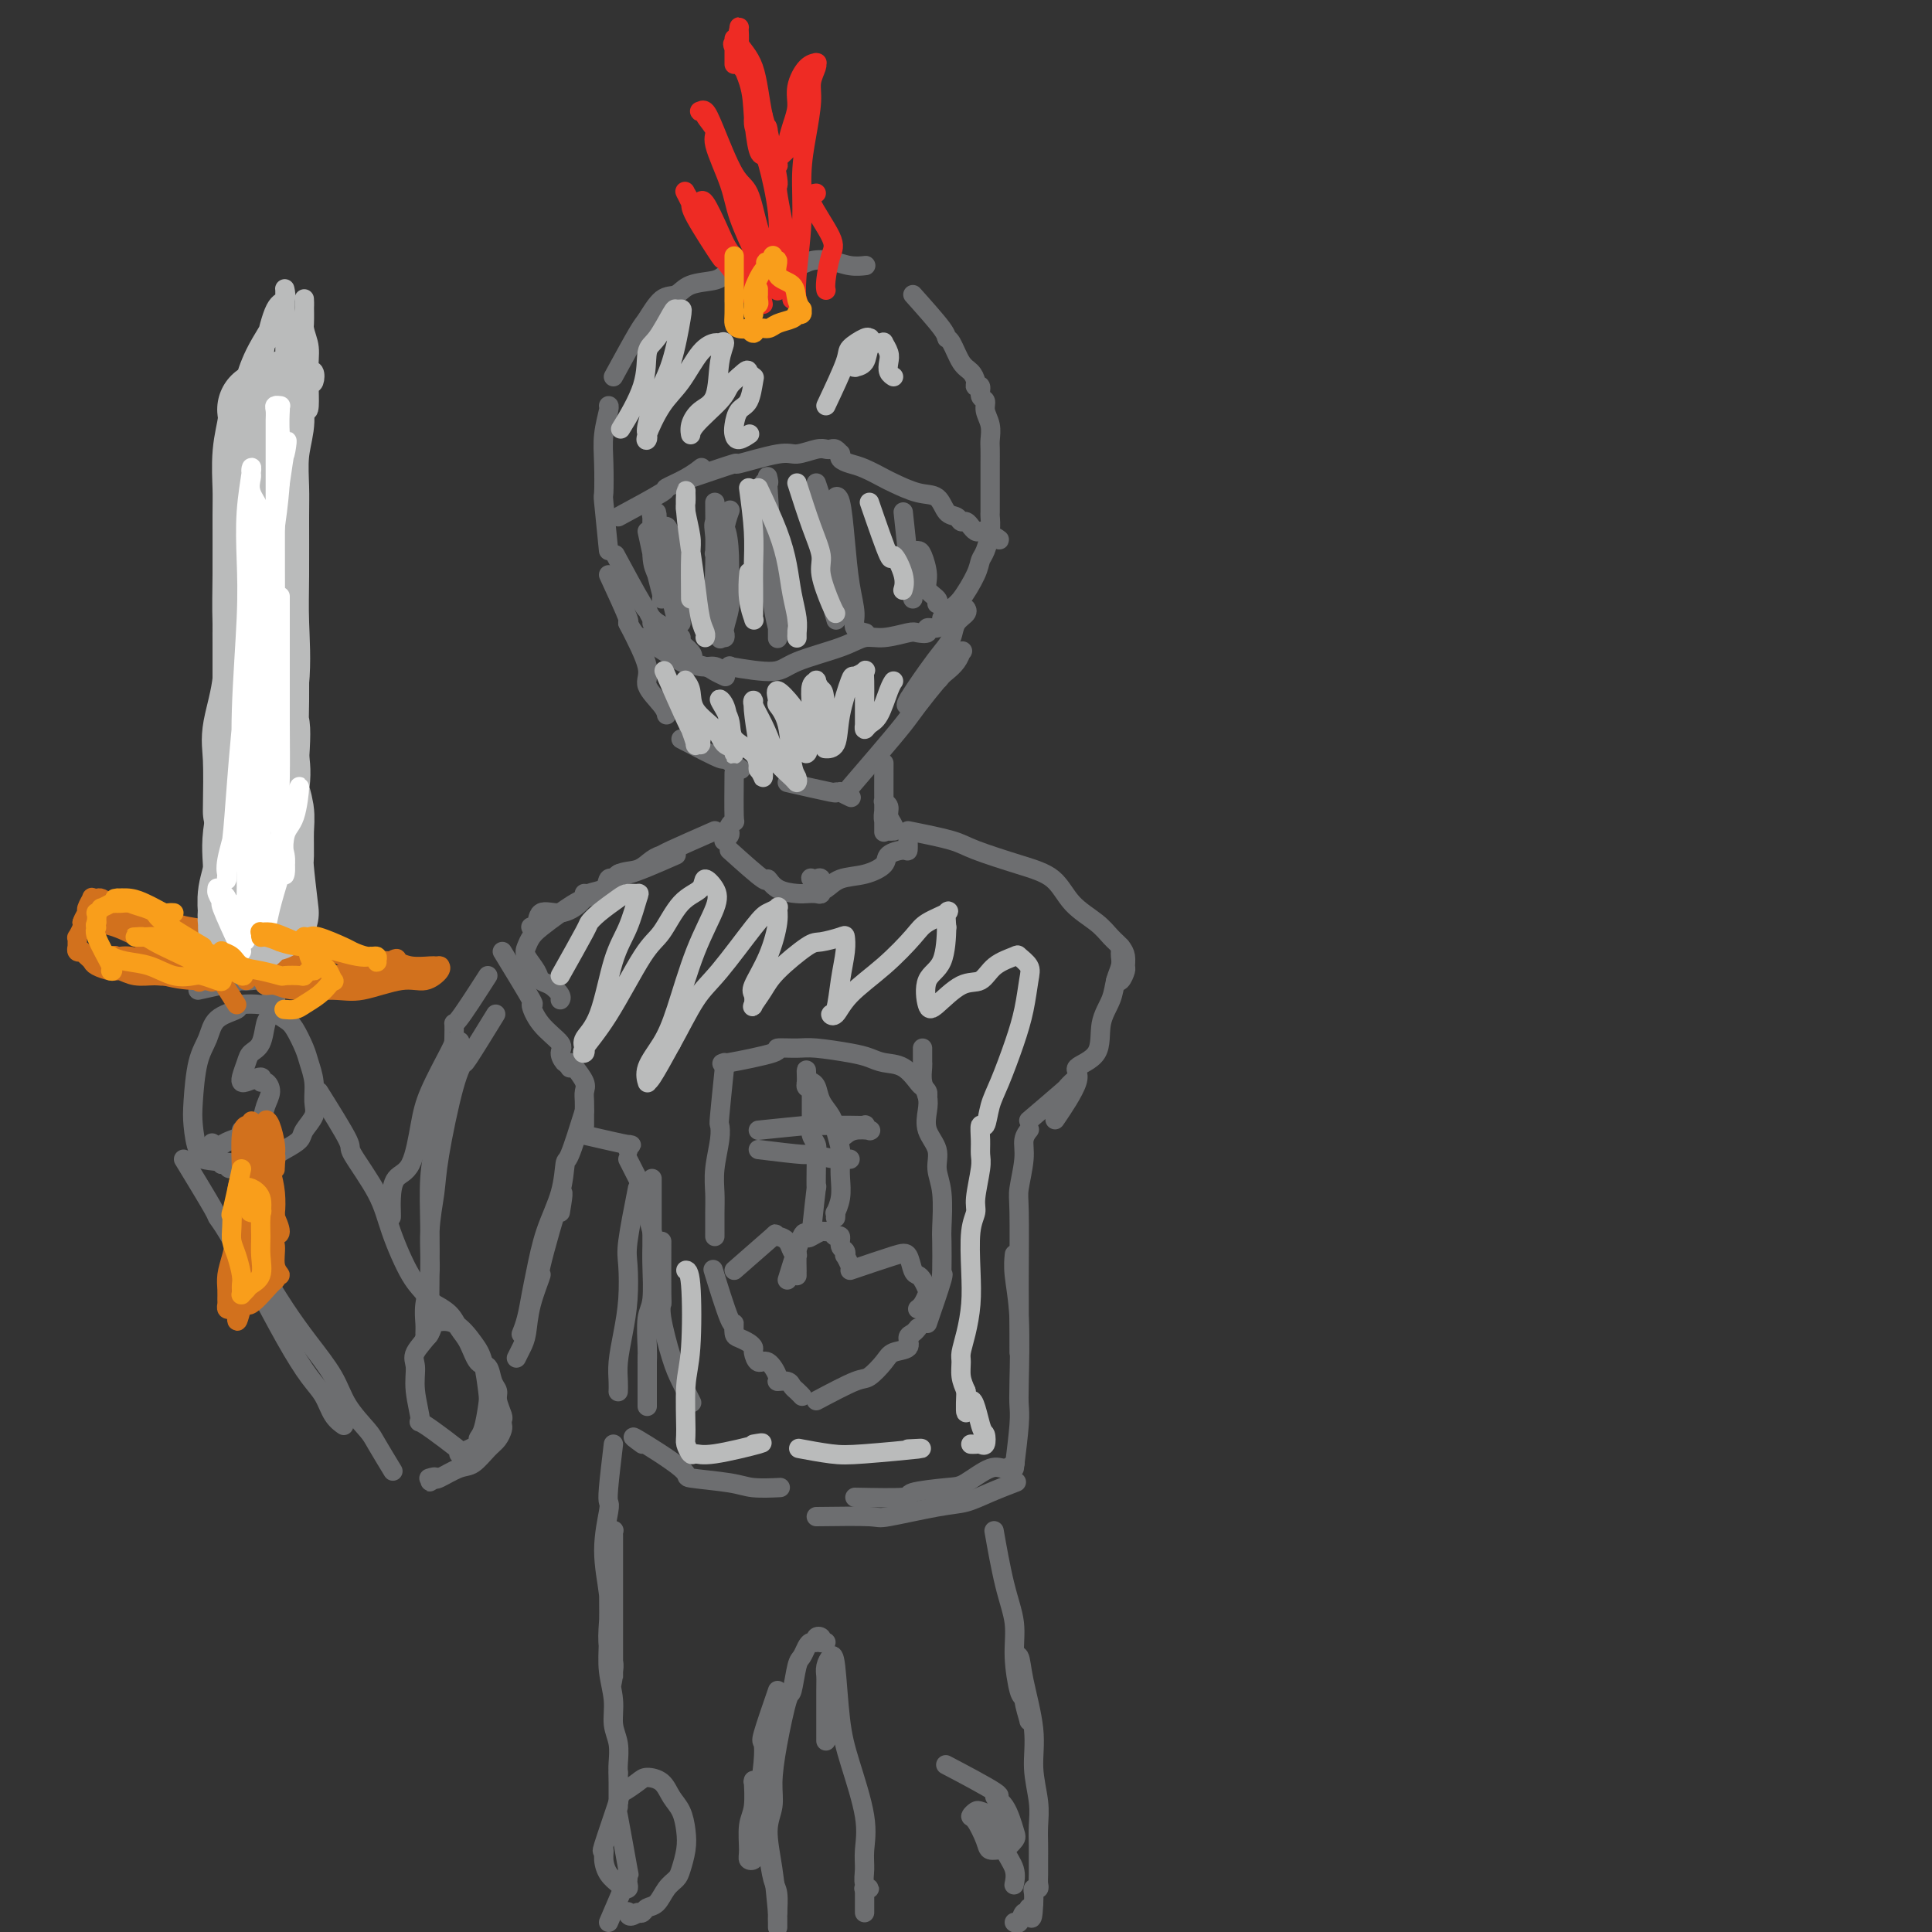 <svg viewBox='0 0 400 400' version='1.1' xmlns='http://www.w3.org/2000/svg' xmlns:xlink='http://www.w3.org/1999/xlink'><rect x="0" y="0" width="400" height="400" fill="#333333" stroke="none"/><g fill='none' stroke='rgb(109,110,112)' stroke-width='4' stroke-linecap='round' stroke-linejoin='round'><path d='M126,114c-0.420,-4.144 -0.841,-8.287 -1,-10c-0.159,-1.713 -0.057,-0.995 0,-2c0.057,-1.005 0.068,-3.733 0,-6c-0.068,-2.267 -0.214,-4.071 0,-6c0.214,-1.929 0.788,-3.981 1,-5c0.212,-1.019 0.060,-1.005 0,-1c-0.060,0.005 -0.030,0.003 0,0'/><path d='M127,78c1.957,-3.581 3.915,-7.163 5,-9c1.085,-1.837 1.299,-1.931 2,-3c0.701,-1.069 1.889,-3.114 3,-4c1.111,-0.886 2.145,-0.615 3,-1c0.855,-0.385 1.530,-1.428 3,-2c1.470,-0.572 3.734,-0.674 5,-1c1.266,-0.326 1.534,-0.876 2,-1c0.466,-0.124 1.129,0.178 2,0c0.871,-0.178 1.951,-0.836 3,-1c1.049,-0.164 2.069,0.165 3,0c0.931,-0.165 1.775,-0.825 3,-1c1.225,-0.175 2.833,0.135 4,0c1.167,-0.135 1.893,-0.716 3,-1c1.107,-0.284 2.596,-0.272 4,0c1.404,0.272 2.724,0.804 4,1c1.276,0.196 2.507,0.056 3,0c0.493,-0.056 0.246,-0.028 0,0'/><path d='M189,61c2.440,2.733 4.881,5.466 6,7c1.119,1.534 0.917,1.867 1,2c0.083,0.133 0.452,0.064 1,1c0.548,0.936 1.275,2.876 2,4c0.725,1.124 1.447,1.432 2,2c0.553,0.568 0.937,1.394 1,2c0.063,0.606 -0.194,0.991 0,1c0.194,0.009 0.840,-0.357 1,0c0.160,0.357 -0.167,1.436 0,2c0.167,0.564 0.829,0.611 1,1c0.171,0.389 -0.150,1.119 0,2c0.150,0.881 0.772,1.911 1,3c0.228,1.089 0.061,2.236 0,3c-0.061,0.764 -0.016,1.146 0,2c0.016,0.854 0.004,2.179 0,3c-0.004,0.821 -0.001,1.136 0,2c0.001,0.864 0.000,2.277 0,3c-0.000,0.723 -0.000,0.756 0,1c0.000,0.244 0.001,0.700 0,1c-0.001,0.300 -0.003,0.444 0,1c0.003,0.556 0.011,1.524 0,2c-0.011,0.476 -0.043,0.460 0,1c0.043,0.540 0.160,1.636 0,3c-0.160,1.364 -0.596,2.995 -1,4c-0.404,1.005 -0.777,1.385 -1,2c-0.223,0.615 -0.297,1.464 -1,3c-0.703,1.536 -2.035,3.760 -3,5c-0.965,1.240 -1.561,1.497 -2,2c-0.439,0.503 -0.719,1.251 -1,2'/><path d='M196,128c-1.500,3.000 -0.750,1.500 0,0'/><path d='M126,119c1.743,3.776 3.486,7.551 4,9c0.514,1.449 -0.202,0.570 0,1c0.202,0.430 1.322,2.168 2,3c0.678,0.832 0.914,0.759 1,1c0.086,0.241 0.023,0.796 0,1c-0.023,0.204 -0.007,0.058 0,0c0.007,-0.058 0.003,-0.029 0,0'/><path d='M130,129c1.774,3.456 3.547,6.912 4,9c0.453,2.088 -0.415,2.807 0,4c0.415,1.193 2.112,2.860 3,4c0.888,1.140 0.968,1.754 1,2c0.032,0.246 0.016,0.123 0,0'/><path d='M141,153c3.357,1.750 6.714,3.500 8,4c1.286,0.500 0.500,-0.250 1,0c0.500,0.250 2.286,1.500 3,2c0.714,0.500 0.357,0.250 0,0'/><path d='M163,162c3.725,0.847 7.451,1.695 9,2c1.549,0.305 0.923,0.068 1,0c0.077,-0.068 0.858,0.034 1,0c0.142,-0.034 -0.354,-0.205 0,0c0.354,0.205 1.557,0.786 2,1c0.443,0.214 0.127,0.061 0,0c-0.127,-0.061 -0.063,-0.031 0,0'/><path d='M176,163c2.032,-2.363 4.063,-4.727 6,-7c1.937,-2.273 3.779,-4.457 5,-6c1.221,-1.543 1.820,-2.446 3,-4c1.180,-1.554 2.943,-3.761 4,-5c1.057,-1.239 1.410,-1.511 2,-2c0.590,-0.489 1.416,-1.194 2,-2c0.584,-0.806 0.927,-1.713 1,-2c0.073,-0.287 -0.123,0.044 0,0c0.123,-0.044 0.565,-0.464 0,0c-0.565,0.464 -2.138,1.813 -3,3c-0.862,1.187 -1.015,2.213 -2,3c-0.985,0.787 -2.803,1.337 -4,2c-1.197,0.663 -1.772,1.441 -2,2c-0.228,0.559 -0.108,0.901 0,1c0.108,0.099 0.204,-0.045 0,0c-0.204,0.045 -0.708,0.279 0,-1c0.708,-1.279 2.628,-4.072 4,-6c1.372,-1.928 2.196,-2.989 3,-4c0.804,-1.011 1.588,-1.970 2,-3c0.412,-1.030 0.451,-2.132 1,-3c0.549,-0.868 1.609,-1.503 2,-2c0.391,-0.497 0.112,-0.856 0,-1c-0.112,-0.144 -0.056,-0.072 0,0'/><path d='M128,107c3.788,-2.045 7.576,-4.089 9,-5c1.424,-0.911 0.485,-0.687 1,-1c0.515,-0.313 2.485,-1.161 4,-2c1.515,-0.839 2.576,-1.668 3,-2c0.424,-0.332 0.212,-0.166 0,0'/><path d='M143,99c3.909,-1.331 7.817,-2.662 9,-3c1.183,-0.338 -0.360,0.316 1,0c1.360,-0.316 5.621,-1.601 8,-2c2.379,-0.399 2.875,0.088 4,0c1.125,-0.088 2.880,-0.752 4,-1c1.120,-0.248 1.607,-0.080 2,0c0.393,0.080 0.694,0.073 1,0c0.306,-0.073 0.616,-0.213 1,0c0.384,0.213 0.840,0.778 1,1c0.160,0.222 0.022,0.100 0,0c-0.022,-0.100 0.071,-0.177 0,0c-0.071,0.177 -0.307,0.610 0,1c0.307,0.390 1.155,0.739 2,1c0.845,0.261 1.686,0.435 3,1c1.314,0.565 3.100,1.521 4,2c0.900,0.479 0.913,0.481 2,1c1.087,0.519 3.247,1.555 5,2c1.753,0.445 3.099,0.300 4,1c0.901,0.700 1.355,2.244 2,3c0.645,0.756 1.479,0.725 2,1c0.521,0.275 0.727,0.857 1,1c0.273,0.143 0.612,-0.154 1,0c0.388,0.154 0.825,0.759 1,1c0.175,0.241 0.088,0.117 0,0c-0.088,-0.117 -0.178,-0.227 0,0c0.178,0.227 0.625,0.792 1,1c0.375,0.208 0.679,0.059 1,0c0.321,-0.059 0.661,-0.030 1,0'/><path d='M204,110c5.179,2.857 2.125,1.500 1,1c-1.125,-0.500 -0.321,-0.143 0,0c0.321,0.143 0.161,0.071 0,0'/><path d='M128,116c-0.539,-1.001 -1.077,-2.002 0,0c1.077,2.002 3.770,7.009 5,9c1.230,1.991 0.999,0.968 1,1c0.001,0.032 0.235,1.119 1,2c0.765,0.881 2.061,1.556 3,2c0.939,0.444 1.522,0.658 2,1c0.478,0.342 0.851,0.812 1,1c0.149,0.188 0.075,0.094 0,0'/><path d='M135,129c3.460,2.334 6.921,4.668 8,6c1.079,1.332 -0.222,1.663 0,2c0.222,0.337 1.968,0.679 3,1c1.032,0.321 1.349,0.622 2,1c0.651,0.378 1.637,0.832 2,1c0.363,0.168 0.104,0.048 0,0c-0.104,-0.048 -0.052,-0.024 0,0'/><path d='M133,132c3.338,2.146 6.677,4.293 8,5c1.323,0.707 0.631,-0.024 1,0c0.369,0.024 1.797,0.805 3,1c1.203,0.195 2.179,-0.196 3,0c0.821,0.196 1.488,0.980 2,1c0.512,0.020 0.869,-0.726 1,-1c0.131,-0.274 0.038,-0.078 0,0c-0.038,0.078 -0.019,0.039 0,0'/><path d='M151,138c3.476,0.575 6.952,1.150 9,1c2.048,-0.150 2.667,-1.025 5,-2c2.333,-0.975 6.378,-2.051 9,-3c2.622,-0.949 3.821,-1.770 5,-2c1.179,-0.230 2.339,0.130 4,0c1.661,-0.130 3.825,-0.752 5,-1c1.175,-0.248 1.362,-0.123 2,0c0.638,0.123 1.726,0.244 2,0c0.274,-0.244 -0.266,-0.854 0,-1c0.266,-0.146 1.339,0.171 2,0c0.661,-0.171 0.909,-0.829 1,-1c0.091,-0.171 0.024,0.146 0,0c-0.024,-0.146 -0.007,-0.756 0,-1c0.007,-0.244 0.003,-0.122 0,0'/><path d='M134,110c0.732,3.381 1.464,6.762 2,9c0.536,2.238 0.876,3.331 1,4c0.124,0.669 0.030,0.912 0,1c-0.030,0.088 0.002,0.020 0,0c-0.002,-0.020 -0.039,0.007 0,0c0.039,-0.007 0.153,-0.047 0,-1c-0.153,-0.953 -0.573,-2.817 -1,-4c-0.427,-1.183 -0.862,-1.685 -1,-4c-0.138,-2.315 0.022,-6.445 0,-8c-0.022,-1.555 -0.226,-0.537 0,0c0.226,0.537 0.883,0.592 1,0c0.117,-0.592 -0.305,-1.830 0,0c0.305,1.830 1.336,6.728 2,9c0.664,2.272 0.962,1.918 1,3c0.038,1.082 -0.185,3.599 0,5c0.185,1.401 0.779,1.685 1,2c0.221,0.315 0.070,0.659 0,1c-0.070,0.341 -0.057,0.677 0,1c0.057,0.323 0.159,0.632 0,0c-0.159,-0.632 -0.578,-2.206 -1,-4c-0.422,-1.794 -0.846,-3.807 -1,-5c-0.154,-1.193 -0.037,-1.567 0,-3c0.037,-1.433 -0.005,-3.924 0,-5c0.005,-1.076 0.057,-0.736 0,-1c-0.057,-0.264 -0.221,-1.133 0,-1c0.221,0.133 0.829,1.266 1,3c0.171,1.734 -0.094,4.067 0,6c0.094,1.933 0.547,3.467 1,5'/><path d='M140,123c0.536,2.431 0.876,2.507 1,3c0.124,0.493 0.033,1.402 0,2c-0.033,0.598 -0.010,0.885 0,1c0.010,0.115 0.005,0.057 0,0'/><path d='M148,104c0.030,4.290 0.061,8.581 0,10c-0.061,1.419 -0.212,-0.032 0,1c0.212,1.032 0.789,4.549 1,7c0.211,2.451 0.058,3.836 0,5c-0.058,1.164 -0.019,2.105 0,3c0.019,0.895 0.019,1.742 0,2c-0.019,0.258 -0.057,-0.072 0,0c0.057,0.072 0.210,0.548 0,0c-0.210,-0.548 -0.782,-2.119 -1,-5c-0.218,-2.881 -0.083,-7.071 0,-10c0.083,-2.929 0.113,-4.597 0,-6c-0.113,-1.403 -0.369,-2.540 0,-3c0.369,-0.460 1.363,-0.244 2,1c0.637,1.244 0.917,3.515 1,6c0.083,2.485 -0.029,5.186 0,7c0.029,1.814 0.201,2.743 0,4c-0.201,1.257 -0.773,2.841 -1,4c-0.227,1.159 -0.109,1.893 0,2c0.109,0.107 0.210,-0.413 0,-1c-0.210,-0.587 -0.732,-1.240 -1,-3c-0.268,-1.760 -0.282,-4.626 0,-7c0.282,-2.374 0.859,-4.255 1,-6c0.141,-1.745 -0.154,-3.354 0,-5c0.154,-1.646 0.758,-3.327 1,-4c0.242,-0.673 0.121,-0.336 0,0'/><path d='M158,106c0.455,3.893 0.910,7.786 1,9c0.090,1.214 -0.186,-0.250 0,0c0.186,0.250 0.834,2.214 1,4c0.166,1.786 -0.151,3.395 0,5c0.151,1.605 0.770,3.205 1,4c0.230,0.795 0.072,0.784 0,1c-0.072,0.216 -0.056,0.658 0,1c0.056,0.342 0.154,0.584 0,0c-0.154,-0.584 -0.559,-1.994 -1,-5c-0.441,-3.006 -0.917,-7.607 -1,-10c-0.083,-2.393 0.226,-2.579 0,-5c-0.226,-2.421 -0.986,-7.078 -1,-9c-0.014,-1.922 0.718,-1.108 1,-1c0.282,0.108 0.114,-0.491 0,-1c-0.114,-0.509 -0.174,-0.930 0,2c0.174,2.930 0.583,9.209 1,13c0.417,3.791 0.844,5.092 1,7c0.156,1.908 0.042,4.422 0,6c-0.042,1.578 -0.011,2.219 0,3c0.011,0.781 0.003,1.701 0,2c-0.003,0.299 -0.001,-0.023 0,0c0.001,0.023 0.000,0.391 0,0c-0.000,-0.391 -0.000,-1.540 0,-2c0.000,-0.460 0.000,-0.230 0,0'/><path d='M169,100c1.298,3.819 2.597,7.638 3,9c0.403,1.362 -0.088,0.267 0,1c0.088,0.733 0.755,3.296 1,5c0.245,1.704 0.067,2.551 0,4c-0.067,1.449 -0.022,3.501 0,5c0.022,1.499 0.020,2.446 0,3c-0.020,0.554 -0.058,0.715 0,1c0.058,0.285 0.211,0.694 0,0c-0.211,-0.694 -0.784,-2.490 -1,-5c-0.216,-2.510 -0.073,-5.733 0,-8c0.073,-2.267 0.075,-3.576 0,-5c-0.075,-1.424 -0.227,-2.962 0,-4c0.227,-1.038 0.834,-1.578 1,-2c0.166,-0.422 -0.109,-0.728 0,-1c0.109,-0.272 0.602,-0.511 1,1c0.398,1.511 0.703,4.773 1,8c0.297,3.227 0.587,6.420 1,9c0.413,2.580 0.948,4.548 1,6c0.052,1.452 -0.378,2.389 0,3c0.378,0.611 1.565,0.896 2,1c0.435,0.104 0.117,0.028 0,0c-0.117,-0.028 -0.033,-0.008 0,0c0.033,0.008 0.017,0.004 0,0'/><path d='M187,106c0.453,4.144 0.906,8.287 1,10c0.094,1.713 -0.171,0.995 0,1c0.171,0.005 0.778,0.734 1,2c0.222,1.266 0.060,3.069 0,4c-0.060,0.931 -0.016,0.989 0,1c0.016,0.011 0.005,-0.025 0,0c-0.005,0.025 -0.002,0.112 0,-1c0.002,-1.112 0.004,-3.422 0,-5c-0.004,-1.578 -0.012,-2.422 0,-3c0.012,-0.578 0.046,-0.888 0,-1c-0.046,-0.112 -0.172,-0.024 0,0c0.172,0.024 0.642,-0.015 1,0c0.358,0.015 0.604,0.085 1,1c0.396,0.915 0.943,2.676 1,4c0.057,1.324 -0.377,2.211 0,3c0.377,0.789 1.563,1.482 2,2c0.437,0.518 0.125,0.862 0,1c-0.125,0.138 -0.062,0.069 0,0'/></g>
<g fill='none' stroke='rgb(238,43,36)' stroke-width='4' stroke-linecap='round' stroke-linejoin='round'><path d='M158,63c-0.927,-4.285 -1.854,-8.570 -2,-10c-0.146,-1.430 0.489,-0.006 0,-1c-0.489,-0.994 -2.100,-4.406 -3,-7c-0.900,-2.594 -1.088,-4.369 -2,-7c-0.912,-2.631 -2.549,-6.117 -3,-8c-0.451,-1.883 0.285,-2.164 0,-3c-0.285,-0.836 -1.590,-2.226 -2,-3c-0.410,-0.774 0.077,-0.933 0,-1c-0.077,-0.067 -0.716,-0.043 -1,0c-0.284,0.043 -0.214,0.104 0,0c0.214,-0.104 0.571,-0.374 1,0c0.429,0.374 0.931,1.393 2,4c1.069,2.607 2.706,6.804 4,9c1.294,2.196 2.245,2.393 3,4c0.755,1.607 1.312,4.626 2,7c0.688,2.374 1.505,4.104 2,5c0.495,0.896 0.669,0.957 1,2c0.331,1.043 0.821,3.066 1,4c0.179,0.934 0.048,0.778 0,1c-0.048,0.222 -0.013,0.820 0,1c0.013,0.180 0.005,-0.060 0,0c-0.005,0.060 -0.008,0.419 0,0c0.008,-0.419 0.027,-1.616 0,-3c-0.027,-1.384 -0.098,-2.954 0,-5c0.098,-2.046 0.367,-4.569 0,-8c-0.367,-3.431 -1.368,-7.770 -2,-10c-0.632,-2.230 -0.895,-2.351 -1,-3c-0.105,-0.649 -0.053,-1.824 0,-3'/><path d='M158,28c-0.203,-4.706 0.791,-1.470 1,-1c0.209,0.470 -0.365,-1.827 0,0c0.365,1.827 1.671,7.778 2,10c0.329,2.222 -0.319,0.715 0,3c0.319,2.285 1.606,8.363 2,11c0.394,2.637 -0.104,1.834 0,3c0.104,1.166 0.812,4.303 1,6c0.188,1.697 -0.142,1.956 0,2c0.142,0.044 0.755,-0.127 1,0c0.245,0.127 0.121,0.554 0,0c-0.121,-0.554 -0.239,-2.087 0,-5c0.239,-2.913 0.833,-7.206 1,-11c0.167,-3.794 -0.095,-7.090 0,-10c0.095,-2.910 0.547,-5.435 1,-8c0.453,-2.565 0.905,-5.171 1,-7c0.095,-1.829 -0.169,-2.883 0,-4c0.169,-1.117 0.772,-2.299 1,-3c0.228,-0.701 0.082,-0.922 0,-1c-0.082,-0.078 -0.098,-0.013 0,0c0.098,0.013 0.311,-0.028 0,0c-0.311,0.028 -1.145,0.123 -2,1c-0.855,0.877 -1.730,2.534 -2,4c-0.270,1.466 0.064,2.739 0,4c-0.064,1.261 -0.525,2.509 -1,4c-0.475,1.491 -0.964,3.224 -1,4c-0.036,0.776 0.380,0.594 0,1c-0.380,0.406 -1.558,1.399 -2,2c-0.442,0.601 -0.149,0.811 0,1c0.149,0.189 0.156,0.359 0,0c-0.156,-0.359 -0.473,-1.245 -1,-3c-0.527,-1.755 -1.263,-4.377 -2,-7'/><path d='M158,24c-0.735,-3.400 -1.072,-7.400 -2,-10c-0.928,-2.600 -2.448,-3.799 -3,-5c-0.552,-1.201 -0.136,-2.404 0,-3c0.136,-0.596 -0.006,-0.584 0,0c0.006,0.584 0.162,1.741 0,3c-0.162,1.259 -0.642,2.621 0,4c0.642,1.379 2.406,2.776 3,5c0.594,2.224 0.016,5.275 0,7c-0.016,1.725 0.529,2.124 1,3c0.471,0.876 0.869,2.228 1,3c0.131,0.772 -0.004,0.966 0,1c0.004,0.034 0.147,-0.090 0,0c-0.147,0.090 -0.586,0.393 -1,-1c-0.414,-1.393 -0.805,-4.482 -1,-7c-0.195,-2.518 -0.196,-4.466 -1,-7c-0.804,-2.534 -2.412,-5.655 -3,-7c-0.588,-1.345 -0.158,-0.913 0,-1c0.158,-0.087 0.042,-0.692 0,-1c-0.042,-0.308 -0.011,-0.320 0,0c0.011,0.320 0.003,0.971 0,2c-0.003,1.029 -0.001,2.437 0,3c0.001,0.563 0.000,0.282 0,0'/><path d='M156,62c-2.569,-3.491 -5.137,-6.982 -6,-8c-0.863,-1.018 -0.020,0.436 -1,-1c-0.980,-1.436 -3.781,-5.762 -5,-8c-1.219,-2.238 -0.855,-2.389 -1,-3c-0.145,-0.611 -0.798,-1.681 -1,-2c-0.202,-0.319 0.046,0.113 0,0c-0.046,-0.113 -0.387,-0.773 0,0c0.387,0.773 1.501,2.978 2,4c0.499,1.022 0.382,0.862 1,2c0.618,1.138 1.970,3.573 3,5c1.030,1.427 1.739,1.844 2,2c0.261,0.156 0.074,0.050 0,0c-0.074,-0.050 -0.034,-0.046 0,0c0.034,0.046 0.061,0.133 0,0c-0.061,-0.133 -0.211,-0.485 -1,-2c-0.789,-1.515 -2.216,-4.192 -3,-6c-0.784,-1.808 -0.924,-2.748 -1,-3c-0.076,-0.252 -0.086,0.185 0,0c0.086,-0.185 0.269,-0.992 1,0c0.731,0.992 2.010,3.781 3,6c0.990,2.219 1.690,3.867 3,5c1.310,1.133 3.232,1.752 4,2c0.768,0.248 0.384,0.124 0,0'/><path d='M169,40c-0.868,0.138 -1.735,0.275 -1,2c0.735,1.725 3.073,5.037 4,7c0.927,1.963 0.445,2.579 0,4c-0.445,1.421 -0.851,3.649 -1,5c-0.149,1.351 -0.040,1.825 0,2c0.040,0.175 0.011,0.050 0,0c-0.011,-0.050 -0.006,-0.025 0,0'/></g>
<g fill='none' stroke='rgb(249,158,27)' stroke-width='4' stroke-linecap='round' stroke-linejoin='round'><path d='M152,53c0.001,3.881 0.002,7.761 0,9c-0.002,1.239 -0.007,-0.165 0,0c0.007,0.165 0.025,1.899 0,3c-0.025,1.101 -0.095,1.568 0,2c0.095,0.432 0.353,0.830 1,1c0.647,0.170 1.682,0.113 2,0c0.318,-0.113 -0.082,-0.282 0,0c0.082,0.282 0.645,1.015 1,1c0.355,-0.015 0.502,-0.778 1,-1c0.498,-0.222 1.348,0.098 2,0c0.652,-0.098 1.107,-0.614 2,-1c0.893,-0.386 2.225,-0.644 3,-1c0.775,-0.356 0.993,-0.812 1,-1c0.007,-0.188 -0.198,-0.108 0,0c0.198,0.108 0.799,0.243 1,0c0.201,-0.243 0.004,-0.864 0,-1c-0.004,-0.136 0.186,0.215 0,0c-0.186,-0.215 -0.747,-0.995 -1,-2c-0.253,-1.005 -0.197,-2.235 -1,-3c-0.803,-0.765 -2.464,-1.066 -3,-2c-0.536,-0.934 0.052,-2.500 0,-3c-0.052,-0.500 -0.746,0.066 -1,0c-0.254,-0.066 -0.068,-0.765 0,-1c0.068,-0.235 0.019,-0.007 0,0c-0.019,0.007 -0.008,-0.208 0,0c0.008,0.208 0.012,0.839 0,1c-0.012,0.161 -0.042,-0.149 0,0c0.042,0.149 0.155,0.757 0,1c-0.155,0.243 -0.577,0.122 -1,0'/><path d='M159,55c-1.055,-1.395 -0.192,-0.381 0,0c0.192,0.381 -0.288,0.130 -1,1c-0.712,0.870 -1.655,2.860 -2,4c-0.345,1.140 -0.092,1.431 0,2c0.092,0.569 0.024,1.418 0,2c-0.024,0.582 -0.003,0.899 0,1c0.003,0.101 -0.013,-0.013 0,0c0.013,0.013 0.056,0.154 0,0c-0.056,-0.154 -0.211,-0.601 0,-1c0.211,-0.399 0.789,-0.749 1,-1c0.211,-0.251 0.057,-0.403 0,-1c-0.057,-0.597 -0.015,-1.638 0,-2c0.015,-0.362 0.004,-0.046 0,0c-0.004,0.046 -0.001,-0.180 0,0c0.001,0.180 0.000,0.766 0,1c-0.000,0.234 -0.000,0.117 0,0'/></g>
<g fill='none' stroke='rgb(186,187,187)' stroke-width='4' stroke-linecap='round' stroke-linejoin='round'><path d='M138,140c-0.431,-0.983 -0.863,-1.966 0,0c0.863,1.966 3.020,6.880 4,9c0.980,2.120 0.784,1.445 1,2c0.216,0.555 0.844,2.339 1,3c0.156,0.661 -0.161,0.200 0,0c0.161,-0.200 0.799,-0.137 1,0c0.201,0.137 -0.037,0.349 0,0c0.037,-0.349 0.349,-1.257 0,-3c-0.349,-1.743 -1.358,-4.319 -2,-6c-0.642,-1.681 -0.918,-2.467 -1,-3c-0.082,-0.533 0.030,-0.814 0,-1c-0.030,-0.186 -0.202,-0.278 0,0c0.202,0.278 0.780,0.925 1,2c0.220,1.075 0.083,2.579 1,4c0.917,1.421 2.886,2.760 4,4c1.114,1.240 1.371,2.380 2,3c0.629,0.620 1.629,0.719 2,1c0.371,0.281 0.111,0.745 0,1c-0.111,0.255 -0.074,0.300 0,0c0.074,-0.300 0.185,-0.944 0,-2c-0.185,-1.056 -0.666,-2.522 -1,-4c-0.334,-1.478 -0.520,-2.966 -1,-4c-0.480,-1.034 -1.253,-1.615 -1,-1c0.253,0.615 1.532,2.424 2,4c0.468,1.576 0.125,2.917 1,4c0.875,1.083 2.966,1.907 4,3c1.034,1.093 1.010,2.455 1,3c-0.010,0.545 -0.005,0.272 0,0'/><path d='M157,159c1.298,2.455 1.042,2.094 1,2c-0.042,-0.094 0.131,0.081 0,-1c-0.131,-1.081 -0.565,-3.417 -1,-6c-0.435,-2.583 -0.869,-5.411 -1,-7c-0.131,-1.589 0.043,-1.938 0,-2c-0.043,-0.062 -0.302,0.161 0,1c0.302,0.839 1.167,2.292 2,4c0.833,1.708 1.636,3.670 2,5c0.364,1.330 0.290,2.026 1,3c0.710,0.974 2.203,2.224 3,3c0.797,0.776 0.900,1.076 1,1c0.100,-0.076 0.199,-0.529 0,-1c-0.199,-0.471 -0.697,-0.959 -1,-3c-0.303,-2.041 -0.411,-5.634 -1,-8c-0.589,-2.366 -1.660,-3.506 -2,-4c-0.340,-0.494 0.050,-0.343 0,-1c-0.050,-0.657 -0.542,-2.121 0,-2c0.542,0.121 2.117,1.826 3,3c0.883,1.174 1.073,1.816 1,3c-0.073,1.184 -0.408,2.909 0,4c0.408,1.091 1.560,1.549 2,2c0.440,0.451 0.169,0.895 0,1c-0.169,0.105 -0.238,-0.129 0,-1c0.238,-0.871 0.781,-2.378 1,-4c0.219,-1.622 0.114,-3.357 0,-5c-0.114,-1.643 -0.237,-3.193 0,-4c0.237,-0.807 0.833,-0.871 1,-1c0.167,-0.129 -0.095,-0.323 0,0c0.095,0.323 0.548,1.161 1,2'/><path d='M170,143c0.691,-0.785 0.918,3.254 1,5c0.082,1.746 0.020,1.200 0,2c-0.020,0.800 0.002,2.947 0,4c-0.002,1.053 -0.027,1.013 0,1c0.027,-0.013 0.105,0.003 0,0c-0.105,-0.003 -0.394,-0.024 0,0c0.394,0.024 1.472,0.094 2,-1c0.528,-1.094 0.506,-3.352 1,-6c0.494,-2.648 1.506,-5.686 2,-7c0.494,-1.314 0.472,-0.903 1,-1c0.528,-0.097 1.606,-0.700 2,-1c0.394,-0.300 0.106,-0.297 0,0c-0.106,0.297 -0.028,0.887 0,2c0.028,1.113 0.007,2.748 0,4c-0.007,1.252 0.000,2.122 0,3c-0.000,0.878 -0.008,1.763 0,2c0.008,0.237 0.033,-0.174 0,0c-0.033,0.174 -0.124,0.933 0,1c0.124,0.067 0.464,-0.557 1,-1c0.536,-0.443 1.267,-0.706 2,-2c0.733,-1.294 1.466,-3.617 2,-5c0.534,-1.383 0.867,-1.824 1,-2c0.133,-0.176 0.067,-0.088 0,0'/><path d='M143,124c-0.030,-3.490 -0.061,-6.981 0,-9c0.061,-2.019 0.213,-2.568 0,-4c-0.213,-1.432 -0.790,-3.748 -1,-5c-0.210,-1.252 -0.053,-1.439 0,-2c0.053,-0.561 0.003,-1.497 0,-2c-0.003,-0.503 0.040,-0.574 0,0c-0.040,0.574 -0.165,1.792 0,4c0.165,2.208 0.619,5.404 1,8c0.381,2.596 0.691,4.591 1,7c0.309,2.409 0.619,5.233 1,7c0.381,1.767 0.833,2.476 1,3c0.167,0.524 0.048,0.864 0,1c-0.048,0.136 -0.024,0.068 0,0'/><path d='M155,101c0.423,3.132 0.845,6.264 1,9c0.155,2.736 0.041,5.076 0,7c-0.041,1.924 -0.010,3.432 0,5c0.010,1.568 -0.001,3.195 0,4c0.001,0.805 0.014,0.789 0,1c-0.014,0.211 -0.056,0.648 0,1c0.056,0.352 0.211,0.620 0,0c-0.211,-0.620 -0.788,-2.129 -1,-4c-0.212,-1.871 -0.061,-4.106 0,-5c0.061,-0.894 0.030,-0.447 0,0'/><path d='M157,101c1.486,3.158 2.973,6.317 4,9c1.027,2.683 1.596,4.891 2,7c0.404,2.109 0.644,4.120 1,6c0.356,1.880 0.827,3.629 1,5c0.173,1.371 0.046,2.364 0,3c-0.046,0.636 -0.012,0.916 0,1c0.012,0.084 0.003,-0.029 0,0c-0.003,0.029 -0.001,0.200 0,0c0.001,-0.200 0.000,-0.771 0,-1c-0.000,-0.229 -0.000,-0.114 0,0'/><path d='M165,100c1.027,3.201 2.055,6.403 3,9c0.945,2.597 1.808,4.591 2,6c0.192,1.409 -0.288,2.234 0,4c0.288,1.766 1.345,4.473 2,6c0.655,1.527 0.907,1.873 1,2c0.093,0.127 0.027,0.036 0,0c-0.027,-0.036 -0.013,-0.018 0,0'/><path d='M180,104c1.638,4.746 3.276,9.493 4,11c0.724,1.507 0.534,-0.225 1,0c0.466,0.225 1.587,2.407 2,4c0.413,1.593 0.118,2.598 0,3c-0.118,0.402 -0.059,0.201 0,0'/><path d='M129,88c-0.433,0.708 -0.866,1.415 0,0c0.866,-1.415 3.030,-4.954 4,-8c0.970,-3.046 0.747,-5.601 1,-7c0.253,-1.399 0.983,-1.643 2,-3c1.017,-1.357 2.320,-3.828 3,-5c0.680,-1.172 0.737,-1.047 1,-1c0.263,0.047 0.732,0.016 1,0c0.268,-0.016 0.334,-0.015 0,2c-0.334,2.015 -1.070,6.046 -2,9c-0.930,2.954 -2.055,4.831 -3,7c-0.945,2.169 -1.709,4.629 -2,6c-0.291,1.371 -0.108,1.654 0,2c0.108,0.346 0.143,0.755 0,1c-0.143,0.245 -0.462,0.324 0,-1c0.462,-1.324 1.706,-4.053 3,-6c1.294,-1.947 2.639,-3.112 4,-5c1.361,-1.888 2.740,-4.497 4,-6c1.260,-1.503 2.403,-1.899 3,-2c0.597,-0.101 0.648,0.094 1,0c0.352,-0.094 1.005,-0.475 1,0c-0.005,0.475 -0.666,1.806 -1,4c-0.334,2.194 -0.339,5.250 -1,7c-0.661,1.750 -1.978,2.194 -3,3c-1.022,0.806 -1.750,1.976 -2,3c-0.250,1.024 -0.023,1.904 0,2c0.023,0.096 -0.159,-0.593 1,-2c1.159,-1.407 3.658,-3.533 5,-5c1.342,-1.467 1.526,-2.276 2,-3c0.474,-0.724 1.237,-1.362 2,-2'/><path d='M153,78c1.942,-1.834 1.796,-1.418 2,-1c0.204,0.418 0.759,0.840 1,1c0.241,0.160 0.169,0.060 0,1c-0.169,0.940 -0.436,2.922 -1,4c-0.564,1.078 -1.426,1.252 -2,2c-0.574,0.748 -0.861,2.071 -1,3c-0.139,0.929 -0.130,1.466 0,2c0.130,0.534 0.381,1.067 1,1c0.619,-0.067 1.605,-0.733 2,-1c0.395,-0.267 0.197,-0.133 0,0'/><path d='M171,84c1.661,-3.525 3.322,-7.050 4,-9c0.678,-1.950 0.374,-2.324 1,-3c0.626,-0.676 2.184,-1.654 3,-2c0.816,-0.346 0.891,-0.062 1,0c0.109,0.062 0.253,-0.099 0,0c-0.253,0.099 -0.905,0.457 -1,1c-0.095,0.543 0.365,1.270 0,2c-0.365,0.730 -1.555,1.463 -2,2c-0.445,0.537 -0.145,0.880 0,1c0.145,0.120 0.136,0.018 0,0c-0.136,-0.018 -0.400,0.048 0,0c0.400,-0.048 1.465,-0.211 2,-1c0.535,-0.789 0.539,-2.206 1,-3c0.461,-0.794 1.378,-0.967 2,-1c0.622,-0.033 0.950,0.075 1,0c0.050,-0.075 -0.179,-0.332 0,0c0.179,0.332 0.766,1.252 1,2c0.234,0.748 0.114,1.324 0,2c-0.114,0.676 -0.223,1.451 0,2c0.223,0.549 0.778,0.871 1,1c0.222,0.129 0.111,0.064 0,0'/></g>
<g fill='none' stroke='rgb(109,110,112)' stroke-width='4' stroke-linecap='round' stroke-linejoin='round'><path d='M152,160c-0.030,3.714 -0.060,7.429 0,9c0.060,1.571 0.208,0.999 0,1c-0.208,0.001 -0.774,0.575 -1,1c-0.226,0.425 -0.112,0.702 0,1c0.112,0.298 0.222,0.619 0,1c-0.222,0.381 -0.778,0.823 -1,1c-0.222,0.177 -0.111,0.088 0,0'/><path d='M183,158c-0.009,3.745 -0.017,7.491 0,9c0.017,1.509 0.061,0.782 0,1c-0.061,0.218 -0.227,1.379 0,2c0.227,0.621 0.846,0.700 1,1c0.154,0.300 -0.159,0.821 0,1c0.159,0.179 0.790,0.017 1,0c0.210,-0.017 -0.000,0.111 0,0c0.000,-0.111 0.210,-0.461 0,-1c-0.210,-0.539 -0.841,-1.266 -1,-2c-0.159,-0.734 0.154,-1.474 0,-2c-0.154,-0.526 -0.773,-0.837 -1,-1c-0.227,-0.163 -0.061,-0.177 0,0c0.061,0.177 0.016,0.545 0,1c-0.016,0.455 -0.004,0.998 0,2c0.004,1.002 0.001,2.462 0,3c-0.001,0.538 -0.000,0.154 0,0c0.000,-0.154 0.000,-0.077 0,0'/><path d='M151,176c2.877,2.589 5.754,5.177 7,6c1.246,0.823 0.862,-0.120 1,0c0.138,0.120 0.797,1.301 2,2c1.203,0.699 2.949,0.915 4,1c1.051,0.085 1.406,0.039 2,0c0.594,-0.039 1.428,-0.070 2,0c0.572,0.070 0.883,0.243 1,0c0.117,-0.243 0.042,-0.902 0,-1c-0.042,-0.098 -0.050,0.364 0,0c0.050,-0.364 0.159,-1.555 0,-2c-0.159,-0.445 -0.587,-0.146 -1,0c-0.413,0.146 -0.811,0.137 -1,0c-0.189,-0.137 -0.169,-0.403 0,0c0.169,0.403 0.487,1.475 1,2c0.513,0.525 1.221,0.502 2,0c0.779,-0.502 1.631,-1.484 3,-2c1.369,-0.516 3.257,-0.567 5,-1c1.743,-0.433 3.343,-1.248 4,-2c0.657,-0.752 0.372,-1.442 1,-2c0.628,-0.558 2.168,-0.985 3,-1c0.832,-0.015 0.955,0.380 1,0c0.045,-0.380 0.013,-1.537 0,-2c-0.013,-0.463 -0.006,-0.231 0,0'/><path d='M148,172c-3.621,1.592 -7.242,3.184 -9,4c-1.758,0.816 -1.653,0.856 -2,1c-0.347,0.144 -1.147,0.392 -2,1c-0.853,0.608 -1.759,1.574 -3,2c-1.241,0.426 -2.816,0.310 -4,1c-1.184,0.690 -1.978,2.185 -3,3c-1.022,0.815 -2.273,0.951 -3,1c-0.727,0.049 -0.930,0.011 -1,0c-0.070,-0.011 -0.006,0.004 0,0c0.006,-0.004 -0.047,-0.025 0,0c0.047,0.025 0.194,0.098 1,0c0.806,-0.098 2.270,-0.368 3,-1c0.730,-0.632 0.727,-1.627 1,-2c0.273,-0.373 0.823,-0.126 1,0c0.177,0.126 -0.020,0.130 0,0c0.020,-0.130 0.257,-0.394 0,0c-0.257,0.394 -1.008,1.448 -2,2c-0.992,0.552 -2.226,0.604 -3,1c-0.774,0.396 -1.087,1.136 -2,2c-0.913,0.864 -2.427,1.853 -4,2c-1.573,0.147 -3.206,-0.549 -4,0c-0.794,0.549 -0.749,2.343 -1,3c-0.251,0.657 -0.799,0.176 -1,0c-0.201,-0.176 -0.054,-0.047 0,0c0.054,0.047 0.015,0.014 0,0c-0.015,-0.014 -0.008,-0.007 0,0'/><path d='M104,197c2.564,4.205 5.127,8.411 6,10c0.873,1.589 0.055,0.563 0,1c-0.055,0.437 0.655,2.337 2,4c1.345,1.663 3.327,3.091 4,4c0.673,0.909 0.036,1.301 0,2c-0.036,0.699 0.527,1.705 1,2c0.473,0.295 0.855,-0.121 1,0c0.145,0.121 0.052,0.779 0,1c-0.052,0.221 -0.063,0.006 0,0c0.063,-0.006 0.201,0.196 0,0c-0.201,-0.196 -0.740,-0.789 -1,-1c-0.260,-0.211 -0.241,-0.040 0,0c0.241,0.040 0.706,-0.050 1,0c0.294,0.050 0.419,0.241 1,1c0.581,0.759 1.620,2.087 2,3c0.380,0.913 0.102,1.410 0,2c-0.102,0.590 -0.027,1.272 0,2c0.027,0.728 0.007,1.501 0,2c-0.007,0.499 -0.002,0.722 0,1c0.002,0.278 0.001,0.611 0,1c-0.001,0.389 -0.000,0.836 0,1c0.000,0.164 0.000,0.047 0,0c-0.000,-0.047 -0.000,-0.023 0,0'/><path d='M121,235c3.804,0.875 7.607,1.750 9,2c1.393,0.250 0.375,-0.125 0,0c-0.375,0.125 -0.107,0.750 0,1c0.107,0.250 0.054,0.125 0,0'/><path d='M130,240c1.683,3.297 3.365,6.593 4,8c0.635,1.407 0.222,0.923 0,1c-0.222,0.077 -0.252,0.713 0,2c0.252,1.287 0.786,3.225 1,4c0.214,0.775 0.107,0.388 0,0'/><path d='M135,244c-0.002,4.380 -0.004,8.759 0,11c0.004,2.241 0.015,2.343 0,3c-0.015,0.657 -0.057,1.868 0,4c0.057,2.132 0.211,5.184 0,7c-0.211,1.816 -0.789,2.395 -1,4c-0.211,1.605 -0.057,4.234 0,6c0.057,1.766 0.015,2.668 0,3c-0.015,0.332 -0.004,0.095 0,0c0.004,-0.095 0.002,-0.047 0,0'/><path d='M134,281c0.000,3.689 0.000,7.378 0,9c0.000,1.622 0.000,1.178 0,1c0.000,-0.178 0.000,-0.089 0,0'/><path d='M132,246c-0.839,4.249 -1.679,8.499 -2,11c-0.321,2.501 -0.125,3.254 0,5c0.125,1.746 0.177,4.486 0,7c-0.177,2.514 -0.583,4.804 -1,7c-0.417,2.196 -0.844,4.300 -1,6c-0.156,1.700 -0.042,2.996 0,4c0.042,1.004 0.012,1.715 0,2c-0.012,0.285 -0.006,0.142 0,0'/><path d='M133,299c-1.438,-1.047 -2.876,-2.095 -1,-1c1.876,1.095 7.068,4.332 9,6c1.932,1.668 0.606,1.767 2,2c1.394,0.233 5.508,0.598 8,1c2.492,0.402 3.363,0.839 5,1c1.637,0.161 4.039,0.046 5,0c0.961,-0.046 0.480,-0.023 0,0'/><path d='M177,310c4.189,0.084 8.379,0.169 10,0c1.621,-0.169 0.675,-0.590 2,-1c1.325,-0.410 4.923,-0.807 7,-1c2.077,-0.193 2.634,-0.182 4,-1c1.366,-0.818 3.541,-2.467 5,-3c1.459,-0.533 2.200,0.049 3,0c0.800,-0.049 1.657,-0.728 2,-1c0.343,-0.272 0.171,-0.136 0,0'/><path d='M137,257c-0.013,4.457 -0.026,8.914 0,11c0.026,2.086 0.091,1.799 0,2c-0.091,0.201 -0.339,0.888 0,3c0.339,2.112 1.266,5.649 2,8c0.734,2.351 1.274,3.518 2,5c0.726,1.482 1.636,3.281 2,4c0.364,0.719 0.182,0.360 0,0'/><path d='M169,314c4.459,-0.056 8.918,-0.111 11,0c2.082,0.111 1.788,0.390 4,0c2.212,-0.390 6.929,-1.449 10,-2c3.071,-0.551 4.497,-0.592 6,-1c1.503,-0.408 3.083,-1.181 5,-2c1.917,-0.819 4.170,-1.682 5,-2c0.830,-0.318 0.237,-0.091 0,0c-0.237,0.091 -0.119,0.045 0,0'/><path d='M210,304c0.420,-3.414 0.841,-6.828 1,-9c0.159,-2.172 0.057,-3.101 0,-4c-0.057,-0.899 -0.068,-1.769 0,-5c0.068,-3.231 0.214,-8.825 0,-13c-0.214,-4.175 -0.788,-6.932 -1,-9c-0.212,-2.068 -0.060,-3.448 0,-4c0.060,-0.552 0.030,-0.276 0,0'/><path d='M211,280c0.002,-4.304 0.005,-8.608 0,-11c-0.005,-2.392 -0.016,-2.871 0,-6c0.016,-3.129 0.061,-8.909 0,-12c-0.061,-3.091 -0.226,-3.494 0,-5c0.226,-1.506 0.844,-4.115 1,-6c0.156,-1.885 -0.150,-3.046 0,-4c0.150,-0.954 0.757,-1.701 1,-2c0.243,-0.299 0.121,-0.149 0,0'/><path d='M213,232c2.876,-2.453 5.751,-4.906 7,-6c1.249,-1.094 0.871,-0.829 1,-1c0.129,-0.171 0.766,-0.777 1,-1c0.234,-0.223 0.067,-0.064 0,0c-0.067,0.064 -0.033,0.032 0,0'/><path d='M219,231c-0.484,0.715 -0.969,1.431 0,0c0.969,-1.431 3.391,-5.008 4,-7c0.609,-1.992 -0.594,-2.399 0,-3c0.594,-0.601 2.986,-1.396 4,-3c1.014,-1.604 0.650,-4.016 1,-6c0.350,-1.984 1.414,-3.540 2,-5c0.586,-1.460 0.693,-2.826 1,-4c0.307,-1.174 0.814,-2.157 1,-3c0.186,-0.843 0.050,-1.546 0,-2c-0.050,-0.454 -0.013,-0.661 0,-1c0.013,-0.339 0.004,-0.811 0,-1c-0.004,-0.189 -0.002,-0.094 0,0'/><path d='M188,172c3.460,0.694 6.920,1.389 9,2c2.080,0.611 2.780,1.139 5,2c2.220,0.861 5.960,2.055 9,3c3.040,0.945 5.381,1.643 7,3c1.619,1.357 2.514,3.374 4,5c1.486,1.626 3.561,2.859 5,4c1.439,1.141 2.243,2.188 3,3c0.757,0.812 1.468,1.388 2,2c0.532,0.612 0.885,1.260 1,2c0.115,0.740 -0.008,1.571 0,2c0.008,0.429 0.146,0.455 0,1c-0.146,0.545 -0.578,1.608 -1,2c-0.422,0.392 -0.835,0.112 -1,0c-0.165,-0.112 -0.083,-0.056 0,0'/><path d='M140,177c-4.029,1.770 -8.058,3.541 -10,4c-1.942,0.459 -1.798,-0.393 -2,0c-0.202,0.393 -0.751,2.030 -2,3c-1.249,0.970 -3.200,1.271 -5,2c-1.800,0.729 -3.451,1.885 -5,3c-1.549,1.115 -2.997,2.189 -4,3c-1.003,0.811 -1.563,1.359 -2,2c-0.437,0.641 -0.753,1.375 -1,2c-0.247,0.625 -0.427,1.141 0,2c0.427,0.859 1.459,2.062 2,3c0.541,0.938 0.590,1.610 1,2c0.410,0.390 1.182,0.496 2,1c0.818,0.504 1.682,1.405 2,2c0.318,0.595 0.091,0.884 0,1c-0.091,0.116 -0.045,0.058 0,0'/><path d='M150,221c-0.415,4.051 -0.829,8.103 -1,10c-0.171,1.897 -0.098,1.640 0,2c0.098,0.360 0.223,1.336 0,3c-0.223,1.664 -0.792,4.015 -1,6c-0.208,1.985 -0.056,3.604 0,5c0.056,1.396 0.015,2.570 0,4c-0.015,1.430 -0.004,3.116 0,4c0.004,0.884 0.001,0.967 0,1c-0.001,0.033 -0.001,0.017 0,0'/><path d='M148,264c-0.308,-1.003 -0.616,-2.007 0,0c0.616,2.007 2.158,7.024 3,9c0.842,1.976 0.986,0.911 1,1c0.014,0.089 -0.102,1.332 0,2c0.102,0.668 0.422,0.762 1,1c0.578,0.238 1.414,0.621 2,1c0.586,0.379 0.921,0.753 1,1c0.079,0.247 -0.100,0.368 0,1c0.100,0.632 0.478,1.776 1,2c0.522,0.224 1.186,-0.473 2,0c0.814,0.473 1.776,2.115 2,3c0.224,0.885 -0.290,1.011 0,1c0.290,-0.011 1.384,-0.161 2,0c0.616,0.161 0.753,0.631 1,1c0.247,0.369 0.602,0.635 1,1c0.398,0.365 0.838,0.829 1,1c0.162,0.171 0.046,0.049 0,0c-0.046,-0.049 -0.023,-0.024 0,0'/><path d='M169,290c3.123,-1.653 6.246,-3.306 8,-4c1.754,-0.694 2.140,-0.427 3,-1c0.860,-0.573 2.195,-1.984 3,-3c0.805,-1.016 1.081,-1.635 2,-2c0.919,-0.365 2.481,-0.476 3,-1c0.519,-0.524 -0.004,-1.461 0,-2c0.004,-0.539 0.537,-0.680 1,-1c0.463,-0.320 0.856,-0.818 1,-1c0.144,-0.182 0.039,-0.049 0,0c-0.039,0.049 -0.011,0.014 0,0c0.011,-0.014 0.006,-0.007 0,0'/><path d='M192,274c1.268,-3.675 2.536,-7.351 3,-9c0.464,-1.649 0.126,-1.273 0,-1c-0.126,0.273 -0.038,0.443 0,-1c0.038,-1.443 0.026,-4.500 0,-6c-0.026,-1.500 -0.067,-1.443 0,-3c0.067,-1.557 0.242,-4.727 0,-7c-0.242,-2.273 -0.901,-3.648 -1,-5c-0.099,-1.352 0.362,-2.683 0,-4c-0.362,-1.317 -1.547,-2.622 -2,-4c-0.453,-1.378 -0.174,-2.829 0,-4c0.174,-1.171 0.243,-2.063 0,-3c-0.243,-0.937 -0.797,-1.919 -1,-3c-0.203,-1.081 -0.054,-2.260 0,-3c0.054,-0.740 0.015,-1.039 0,-1c-0.015,0.039 -0.004,0.417 0,0c0.004,-0.417 0.001,-1.627 0,-2c-0.001,-0.373 -0.000,0.092 0,0c0.000,-0.092 0.000,-0.741 0,-1c-0.000,-0.259 -0.000,-0.130 0,0'/><path d='M150,220c-0.594,0.196 -1.187,0.391 1,0c2.187,-0.391 7.155,-1.370 9,-2c1.845,-0.630 0.566,-0.912 1,-1c0.434,-0.088 2.579,0.018 4,0c1.421,-0.018 2.116,-0.162 4,0c1.884,0.162 4.956,0.628 7,1c2.044,0.372 3.058,0.649 4,1c0.942,0.351 1.811,0.776 3,1c1.189,0.224 2.697,0.246 4,1c1.303,0.754 2.402,2.241 3,3c0.598,0.759 0.696,0.792 1,1c0.304,0.208 0.813,0.592 1,1c0.187,0.408 0.050,0.841 0,1c-0.050,0.159 -0.014,0.046 0,0c0.014,-0.046 0.007,-0.023 0,0'/><path d='M152,263c3.397,-2.963 6.794,-5.926 8,-7c1.206,-1.074 0.222,-0.259 0,0c-0.222,0.259 0.319,-0.039 1,0c0.681,0.039 1.503,0.414 2,1c0.497,0.586 0.669,1.382 1,2c0.331,0.618 0.821,1.059 1,1c0.179,-0.059 0.048,-0.618 0,0c-0.048,0.618 -0.013,2.414 0,3c0.013,0.586 0.003,-0.039 0,0c-0.003,0.039 -0.001,0.741 0,1c0.001,0.259 0.000,0.074 0,0c-0.000,-0.074 -0.000,-0.037 0,0'/><path d='M163,265c1.170,-3.796 2.341,-7.591 3,-9c0.659,-1.409 0.807,-0.431 1,0c0.193,0.431 0.433,0.316 1,0c0.567,-0.316 1.462,-0.833 2,-1c0.538,-0.167 0.717,0.015 1,0c0.283,-0.015 0.668,-0.226 1,0c0.332,0.226 0.611,0.888 1,1c0.389,0.112 0.888,-0.326 1,0c0.112,0.326 -0.162,1.415 0,2c0.162,0.585 0.762,0.665 1,1c0.238,0.335 0.115,0.925 0,1c-0.115,0.075 -0.223,-0.364 0,0c0.223,0.364 0.778,1.533 1,2c0.222,0.467 0.111,0.234 0,0'/><path d='M176,263c3.488,-1.184 6.976,-2.368 9,-3c2.024,-0.632 2.584,-0.712 3,0c0.416,0.712 0.686,2.217 1,3c0.314,0.783 0.670,0.843 1,1c0.330,0.157 0.635,0.410 1,1c0.365,0.590 0.791,1.517 1,2c0.209,0.483 0.200,0.521 0,1c-0.200,0.479 -0.592,1.398 -1,2c-0.408,0.602 -0.831,0.886 -1,1c-0.169,0.114 -0.085,0.057 0,0'/><path d='M168,255c0.422,-3.921 0.845,-7.841 1,-9c0.155,-1.159 0.043,0.444 0,0c-0.043,-0.444 -0.015,-2.934 0,-4c0.015,-1.066 0.018,-0.709 0,-1c-0.018,-0.291 -0.057,-1.229 0,-2c0.057,-0.771 0.212,-1.376 0,-2c-0.212,-0.624 -0.789,-1.266 -1,-2c-0.211,-0.734 -0.057,-1.558 0,-2c0.057,-0.442 0.015,-0.501 0,-1c-0.015,-0.499 -0.004,-1.439 0,-2c0.004,-0.561 0.001,-0.742 0,-1c-0.001,-0.258 -0.001,-0.591 0,-1c0.001,-0.409 0.001,-0.893 0,-1c-0.001,-0.107 -0.004,0.164 0,0c0.004,-0.164 0.015,-0.762 0,-1c-0.015,-0.238 -0.057,-0.116 0,0c0.057,0.116 0.211,0.227 0,0c-0.211,-0.227 -0.789,-0.793 -1,-1c-0.211,-0.207 -0.057,-0.055 0,0c0.057,0.055 0.015,0.015 0,0c-0.015,-0.015 -0.004,-0.003 0,0c0.004,0.003 0.001,-0.002 0,0c-0.001,0.002 -0.000,0.011 0,0c0.000,-0.011 0.000,-0.041 0,0c-0.000,0.041 -0.000,0.155 0,0c0.000,-0.155 0.000,-0.577 0,-1'/><path d='M167,224c-0.138,-4.796 0.016,-1.285 0,0c-0.016,1.285 -0.201,0.344 0,0c0.201,-0.344 0.789,-0.091 1,0c0.211,0.091 0.044,0.019 0,0c-0.044,-0.019 0.033,0.014 0,0c-0.033,-0.014 -0.178,-0.077 0,0c0.178,0.077 0.678,0.292 1,1c0.322,0.708 0.464,1.908 1,3c0.536,1.092 1.464,2.076 2,3c0.536,0.924 0.681,1.786 1,3c0.319,1.214 0.814,2.778 1,4c0.186,1.222 0.064,2.102 0,3c-0.064,0.898 -0.070,1.814 0,3c0.070,1.186 0.215,2.644 0,4c-0.215,1.356 -0.790,2.612 -1,3c-0.210,0.388 -0.056,-0.092 0,0c0.056,0.092 0.015,0.756 0,1c-0.015,0.244 -0.004,0.070 0,0c0.004,-0.070 0.002,-0.035 0,0'/><path d='M157,234c4.116,-0.423 8.232,-0.845 10,-1c1.768,-0.155 1.189,-0.041 1,0c-0.189,0.041 0.011,0.010 1,0c0.989,-0.010 2.766,0.001 4,0c1.234,-0.001 1.924,-0.014 3,0c1.076,0.014 2.536,0.056 3,0c0.464,-0.056 -0.069,-0.211 0,0c0.069,0.211 0.741,0.788 1,1c0.259,0.212 0.104,0.061 0,0c-0.104,-0.061 -0.158,-0.030 0,0c0.158,0.030 0.527,0.060 0,0c-0.527,-0.060 -1.950,-0.208 -3,0c-1.050,0.208 -1.729,0.774 -2,1c-0.271,0.226 -0.136,0.113 0,0'/><path d='M157,238c3.715,0.453 7.430,0.906 9,1c1.570,0.094 0.995,-0.171 2,0c1.005,0.171 3.589,0.778 5,1c1.411,0.222 1.649,0.060 2,0c0.351,-0.060 0.815,-0.017 1,0c0.185,0.017 0.093,0.009 0,0'/></g>
<g fill='none' stroke='rgb(186,187,187)' stroke-width='4' stroke-linecap='round' stroke-linejoin='round'><path d='M116,202c2.031,-3.616 4.063,-7.232 5,-9c0.937,-1.768 0.780,-1.689 1,-2c0.220,-0.311 0.817,-1.013 2,-2c1.183,-0.987 2.953,-2.260 4,-3c1.047,-0.740 1.371,-0.946 2,-1c0.629,-0.054 1.561,0.043 2,0c0.439,-0.043 0.383,-0.226 0,1c-0.383,1.226 -1.094,3.862 -2,6c-0.906,2.138 -2.007,3.778 -3,7c-0.993,3.222 -1.877,8.027 -3,11c-1.123,2.973 -2.484,4.116 -3,5c-0.516,0.884 -0.185,1.509 0,2c0.185,0.491 0.226,0.847 0,1c-0.226,0.153 -0.719,0.101 0,-1c0.719,-1.101 2.648,-3.253 5,-7c2.352,-3.747 5.126,-9.090 7,-12c1.874,-2.910 2.849,-3.387 4,-5c1.151,-1.613 2.480,-4.360 4,-6c1.520,-1.640 3.233,-2.171 4,-3c0.767,-0.829 0.589,-1.956 1,-2c0.411,-0.044 1.412,0.994 2,2c0.588,1.006 0.763,1.980 0,4c-0.763,2.020 -2.463,5.085 -4,9c-1.537,3.915 -2.909,8.681 -4,12c-1.091,3.319 -1.899,5.192 -3,7c-1.101,1.808 -2.494,3.551 -3,5c-0.506,1.449 -0.125,2.605 0,3c0.125,0.395 -0.005,0.029 0,0c0.005,-0.029 0.144,0.277 1,-1c0.856,-1.277 2.428,-4.139 4,-7'/><path d='M139,216c1.706,-3.046 3.470,-6.662 5,-9c1.530,-2.338 2.826,-3.399 5,-6c2.174,-2.601 5.225,-6.744 7,-9c1.775,-2.256 2.275,-2.626 3,-3c0.725,-0.374 1.675,-0.752 2,-1c0.325,-0.248 0.024,-0.366 0,0c-0.024,0.366 0.229,1.215 0,3c-0.229,1.785 -0.939,4.505 -2,7c-1.061,2.495 -2.475,4.765 -3,6c-0.525,1.235 -0.163,1.435 0,2c0.163,0.565 0.127,1.496 0,2c-0.127,0.504 -0.346,0.581 0,0c0.346,-0.581 1.256,-1.819 2,-3c0.744,-1.181 1.324,-2.304 3,-4c1.676,-1.696 4.450,-3.964 6,-5c1.550,-1.036 1.876,-0.839 3,-1c1.124,-0.161 3.045,-0.680 4,-1c0.955,-0.320 0.945,-0.440 1,0c0.055,0.440 0.175,1.441 0,3c-0.175,1.559 -0.644,3.675 -1,6c-0.356,2.325 -0.600,4.858 -1,6c-0.400,1.142 -0.956,0.892 -1,1c-0.044,0.108 0.422,0.573 1,0c0.578,-0.573 1.266,-2.185 3,-4c1.734,-1.815 4.513,-3.833 7,-6c2.487,-2.167 4.680,-4.481 6,-6c1.320,-1.519 1.766,-2.242 3,-3c1.234,-0.758 3.255,-1.550 4,-2c0.745,-0.450 0.213,-0.557 0,0c-0.213,0.557 -0.106,1.779 0,3'/><path d='M196,192c-0.048,1.884 -0.169,5.092 -1,7c-0.831,1.908 -2.371,2.514 -3,4c-0.629,1.486 -0.347,3.853 0,5c0.347,1.147 0.759,1.075 2,0c1.241,-1.075 3.311,-3.151 5,-4c1.689,-0.849 2.996,-0.470 4,-1c1.004,-0.530 1.706,-1.967 3,-3c1.294,-1.033 3.182,-1.661 4,-2c0.818,-0.339 0.568,-0.391 1,0c0.432,0.391 1.546,1.223 2,2c0.454,0.777 0.248,1.497 0,3c-0.248,1.503 -0.539,3.788 -1,6c-0.461,2.212 -1.094,4.352 -2,7c-0.906,2.648 -2.085,5.804 -3,8c-0.915,2.196 -1.566,3.432 -2,5c-0.434,1.568 -0.651,3.470 -1,4c-0.349,0.530 -0.830,-0.311 -1,0c-0.170,0.311 -0.031,1.773 0,3c0.031,1.227 -0.048,2.218 0,3c0.048,0.782 0.223,1.355 0,3c-0.223,1.645 -0.844,4.364 -1,6c-0.156,1.636 0.151,2.191 0,3c-0.151,0.809 -0.762,1.873 -1,4c-0.238,2.127 -0.102,5.317 0,8c0.102,2.683 0.170,4.857 0,7c-0.170,2.143 -0.579,4.254 -1,6c-0.421,1.746 -0.855,3.128 -1,4c-0.145,0.872 -0.001,1.235 0,2c0.001,0.765 -0.143,1.933 0,3c0.143,1.067 0.571,2.034 1,3'/><path d='M200,288c-0.344,8.218 0.297,2.762 1,2c0.703,-0.762 1.468,3.169 2,5c0.532,1.831 0.833,1.562 1,2c0.167,0.438 0.202,1.581 0,2c-0.202,0.419 -0.642,0.112 -1,0c-0.358,-0.112 -0.635,-0.030 -1,0c-0.365,0.030 -0.819,0.009 -1,0c-0.181,-0.009 -0.091,-0.004 0,0'/><path d='M188,300c1.927,-0.105 3.853,-0.211 2,0c-1.853,0.211 -7.486,0.737 -11,1c-3.514,0.263 -4.907,0.263 -7,0c-2.093,-0.263 -4.884,-0.789 -6,-1c-1.116,-0.211 -0.558,-0.105 0,0'/><path d='M156,299c1.326,-0.230 2.653,-0.461 1,0c-1.653,0.461 -6.285,1.612 -9,2c-2.715,0.388 -3.513,0.012 -4,0c-0.487,-0.012 -0.663,0.340 -1,0c-0.337,-0.340 -0.835,-1.373 -1,-2c-0.165,-0.627 0.005,-0.847 0,-3c-0.005,-2.153 -0.184,-6.237 0,-9c0.184,-2.763 0.730,-4.205 1,-8c0.270,-3.795 0.265,-9.945 0,-13c-0.265,-3.055 -0.790,-3.016 -1,-3c-0.210,0.016 -0.105,0.008 0,0'/></g>
<g fill='none' stroke='rgb(109,110,112)' stroke-width='4' stroke-linecap='round' stroke-linejoin='round'><path d='M127,299c-0.412,3.477 -0.825,6.953 -1,9c-0.175,2.047 -0.113,2.664 0,3c0.113,0.336 0.278,0.390 0,2c-0.278,1.610 -0.999,4.777 -1,8c-0.001,3.223 0.718,6.503 1,9c0.282,2.497 0.128,4.213 0,6c-0.128,1.787 -0.231,3.646 0,5c0.231,1.354 0.794,2.202 1,3c0.206,0.798 0.055,1.546 0,2c-0.055,0.454 -0.015,0.615 0,1c0.015,0.385 0.004,0.994 0,1c-0.004,0.006 -0.001,-0.592 0,-1c0.001,-0.408 0.000,-0.625 0,-3c-0.000,-2.375 -0.000,-6.909 0,-10c0.000,-3.091 0.001,-4.739 0,-6c-0.001,-1.261 -0.004,-2.136 0,-4c0.004,-1.864 0.015,-4.717 0,-6c-0.015,-1.283 -0.056,-0.995 0,-1c0.056,-0.005 0.210,-0.303 0,0c-0.210,0.303 -0.784,1.206 -1,3c-0.216,1.794 -0.073,4.479 0,8c0.073,3.521 0.076,7.879 0,11c-0.076,3.121 -0.231,5.003 0,7c0.231,1.997 0.846,4.107 1,6c0.154,1.893 -0.155,3.569 0,5c0.155,1.431 0.772,2.616 1,4c0.228,1.384 0.065,2.967 0,4c-0.065,1.033 -0.033,1.517 0,2'/><path d='M128,367c0.155,11.017 0.041,4.560 0,2c-0.041,-2.560 -0.011,-1.223 0,0c0.011,1.223 0.003,2.331 0,3c-0.003,0.669 -0.001,0.897 0,1c0.001,0.103 0.000,0.080 0,0c-0.000,-0.080 -0.000,-0.217 0,0c0.000,0.217 0.000,0.789 0,1c-0.000,0.211 -0.000,0.060 0,0c0.000,-0.060 0.000,-0.030 0,0'/><path d='M128,377c-0.226,-1.675 -0.453,-3.350 0,-1c0.453,2.350 1.585,8.723 2,11c0.415,2.277 0.112,0.456 0,0c-0.112,-0.456 -0.034,0.452 0,1c0.034,0.548 0.024,0.736 0,1c-0.024,0.264 -0.061,0.604 0,1c0.061,0.396 0.220,0.847 0,1c-0.220,0.153 -0.819,0.008 -1,0c-0.181,-0.008 0.058,0.122 0,0c-0.058,-0.122 -0.411,-0.497 -1,-1c-0.589,-0.503 -1.415,-1.134 -2,-2c-0.585,-0.866 -0.930,-1.968 -1,-3c-0.070,-1.032 0.135,-1.996 0,-2c-0.135,-0.004 -0.609,0.951 0,-1c0.609,-1.951 2.303,-6.809 3,-9c0.697,-2.191 0.399,-1.716 1,-2c0.601,-0.284 2.101,-1.326 3,-2c0.899,-0.674 1.197,-0.981 2,-1c0.803,-0.019 2.111,0.251 3,1c0.889,0.749 1.359,1.976 2,3c0.641,1.024 1.452,1.846 2,3c0.548,1.154 0.835,2.640 1,4c0.165,1.360 0.210,2.596 0,4c-0.210,1.404 -0.676,2.978 -1,4c-0.324,1.022 -0.507,1.493 -1,2c-0.493,0.507 -1.298,1.050 -2,2c-0.702,0.950 -1.302,2.306 -2,3c-0.698,0.694 -1.496,0.725 -2,1c-0.504,0.275 -0.716,0.793 -1,1c-0.284,0.207 -0.642,0.104 -1,0'/><path d='M132,396c-1.845,1.393 -1.958,0.375 -2,0c-0.042,-0.375 -0.012,-0.107 0,0c0.012,0.107 0.006,0.054 0,0'/><path d='M129,391c0.250,-0.583 0.500,-1.167 0,0c-0.500,1.167 -1.750,4.083 -3,7'/><path d='M161,350c-1.262,3.652 -2.524,7.304 -3,9c-0.476,1.696 -0.166,1.435 0,2c0.166,0.565 0.188,1.954 0,4c-0.188,2.046 -0.585,4.748 -1,7c-0.415,2.252 -0.847,4.054 -1,6c-0.153,1.946 -0.027,4.035 0,5c0.027,0.965 -0.046,0.807 0,1c0.046,0.193 0.212,0.739 0,1c-0.212,0.261 -0.803,0.237 -1,0c-0.197,-0.237 0.000,-0.686 0,-2c-0.000,-1.314 -0.197,-3.493 0,-5c0.197,-1.507 0.788,-2.342 1,-4c0.212,-1.658 0.046,-4.137 0,-5c-0.046,-0.863 0.029,-0.109 0,0c-0.029,0.109 -0.163,-0.427 0,0c0.163,0.427 0.622,1.817 1,3c0.378,1.183 0.676,2.159 1,4c0.324,1.841 0.675,4.549 1,7c0.325,2.451 0.623,4.647 1,6c0.377,1.353 0.833,1.865 1,3c0.167,1.135 0.045,2.893 0,4c-0.045,1.107 -0.012,1.562 0,2c0.012,0.438 0.003,0.860 0,1c-0.003,0.140 -0.001,-0.001 0,0c0.001,0.001 0.000,0.145 0,0c-0.000,-0.145 -0.000,-0.577 0,-1c0.000,-0.423 0.000,-0.835 0,-1c-0.000,-0.165 -0.000,-0.082 0,0'/><path d='M161,396c-0.278,-3.021 -0.556,-6.042 -1,-9c-0.444,-2.958 -1.055,-5.851 -1,-8c0.055,-2.149 0.774,-3.552 1,-5c0.226,-1.448 -0.042,-2.941 0,-5c0.042,-2.059 0.392,-4.683 1,-8c0.608,-3.317 1.472,-7.326 2,-9c0.528,-1.674 0.718,-1.013 1,-2c0.282,-0.987 0.654,-3.623 1,-5c0.346,-1.377 0.666,-1.497 1,-2c0.334,-0.503 0.682,-1.390 1,-2c0.318,-0.610 0.607,-0.944 1,-1c0.393,-0.056 0.889,0.167 1,0c0.111,-0.167 -0.163,-0.724 0,-1c0.163,-0.276 0.762,-0.270 1,0c0.238,0.270 0.115,0.804 0,1c-0.115,0.196 -0.223,0.053 0,0c0.223,-0.053 0.778,-0.015 1,0c0.222,0.015 0.111,0.008 0,0'/><path d='M171,360c0.002,0.518 0.003,1.035 0,-1c-0.003,-2.035 -0.012,-6.624 0,-9c0.012,-2.376 0.044,-2.539 0,-3c-0.044,-0.461 -0.165,-1.221 0,-2c0.165,-0.779 0.616,-1.579 1,-2c0.384,-0.421 0.702,-0.465 1,2c0.298,2.465 0.578,7.440 1,11c0.422,3.560 0.988,5.707 2,9c1.012,3.293 2.472,7.734 3,11c0.528,3.266 0.124,5.359 0,7c-0.124,1.641 0.033,2.832 0,4c-0.033,1.168 -0.256,2.313 0,3c0.256,0.687 0.992,0.916 1,1c0.008,0.084 -0.712,0.024 -1,0c-0.288,-0.024 -0.144,-0.012 0,0'/><path d='M179,392c0.000,0.000 0.000,4.000 0,4'/><path d='M206,318c-0.164,-0.932 -0.328,-1.864 0,0c0.328,1.864 1.148,6.523 2,10c0.852,3.477 1.735,5.770 2,8c0.265,2.230 -0.087,4.397 0,7c0.087,2.603 0.613,5.643 1,7c0.387,1.357 0.636,1.030 1,2c0.364,0.970 0.844,3.238 1,4c0.156,0.762 -0.013,0.018 0,0c0.013,-0.018 0.209,0.689 0,0c-0.209,-0.689 -0.823,-2.776 -1,-4c-0.177,-1.224 0.084,-1.585 0,-3c-0.084,-1.415 -0.512,-3.882 -1,-5c-0.488,-1.118 -1.036,-0.885 -1,-1c0.036,-0.115 0.654,-0.576 1,0c0.346,0.576 0.418,2.190 1,5c0.582,2.810 1.673,6.814 2,10c0.327,3.186 -0.108,5.552 0,8c0.108,2.448 0.761,4.977 1,7c0.239,2.023 0.064,3.540 0,5c-0.064,1.460 -0.016,2.864 0,4c0.016,1.136 0.001,2.002 0,3c-0.001,0.998 0.014,2.126 0,3c-0.014,0.874 -0.056,1.494 0,2c0.056,0.506 0.211,0.899 0,1c-0.211,0.101 -0.788,-0.088 -1,0c-0.212,0.088 -0.061,0.454 0,1c0.061,0.546 0.030,1.273 0,2'/><path d='M214,394c-0.240,5.726 -0.838,2.042 -1,1c-0.162,-1.042 0.114,0.558 0,1c-0.114,0.442 -0.618,-0.273 -1,0c-0.382,0.273 -0.641,1.535 -1,2c-0.359,0.465 -0.817,0.133 -1,0c-0.183,-0.133 -0.092,-0.066 0,0'/><path d='M197,366c-1.031,-0.542 -2.063,-1.084 0,0c2.063,1.084 7.220,3.795 9,5c1.780,1.205 0.183,0.905 0,1c-0.183,0.095 1.049,0.586 2,2c0.951,1.414 1.621,3.753 2,5c0.379,1.247 0.467,1.402 0,2c-0.467,0.598 -1.491,1.638 -2,2c-0.509,0.362 -0.505,0.045 -1,0c-0.495,-0.045 -1.488,0.180 -2,0c-0.512,-0.180 -0.541,-0.767 -1,-2c-0.459,-1.233 -1.347,-3.113 -2,-4c-0.653,-0.887 -1.072,-0.779 -1,-1c0.072,-0.221 0.634,-0.769 1,-1c0.366,-0.231 0.536,-0.145 1,0c0.464,0.145 1.220,0.348 2,1c0.780,0.652 1.582,1.754 2,3c0.418,1.246 0.452,2.635 1,4c0.548,1.365 1.611,2.706 2,4c0.389,1.294 0.105,2.541 0,3c-0.105,0.459 -0.030,0.131 0,0c0.030,-0.131 0.015,-0.066 0,0'/><path d='M101,202c-2.422,3.772 -4.845,7.543 -6,9c-1.155,1.457 -1.044,0.598 -1,1c0.044,0.402 0.021,2.065 0,3c-0.021,0.935 -0.040,1.141 -1,3c-0.960,1.859 -2.860,5.372 -4,8c-1.140,2.628 -1.521,4.371 -2,7c-0.479,2.629 -1.057,6.144 -2,8c-0.943,1.856 -2.253,2.052 -3,3c-0.747,0.948 -0.932,2.646 -1,4c-0.068,1.354 -0.018,2.363 0,3c0.018,0.637 0.005,0.902 0,1c-0.005,0.098 -0.001,0.028 0,0c0.001,-0.028 0.001,-0.014 0,0'/><path d='M121,230c-1.165,3.710 -2.329,7.419 -3,9c-0.671,1.581 -0.848,1.033 -1,2c-0.152,0.967 -0.278,3.448 -1,6c-0.722,2.552 -2.040,5.175 -3,8c-0.960,2.825 -1.564,5.853 -2,8c-0.436,2.147 -0.705,3.412 -1,5c-0.295,1.588 -0.615,3.498 -1,5c-0.385,1.502 -0.834,2.597 -1,3c-0.166,0.403 -0.047,0.115 0,0c0.047,-0.115 0.024,-0.058 0,0'/><path d='M102,211c0.546,-0.890 1.092,-1.779 0,0c-1.092,1.779 -3.822,6.227 -5,8c-1.178,1.773 -0.803,0.872 -1,1c-0.197,0.128 -0.966,1.285 -2,5c-1.034,3.715 -2.333,9.988 -3,14c-0.667,4.012 -0.700,5.764 -1,8c-0.300,2.236 -0.865,4.956 -1,8c-0.135,3.044 0.160,6.413 0,9c-0.160,2.587 -0.776,4.392 -1,6c-0.224,1.608 -0.056,3.018 0,4c0.056,0.982 0.001,1.536 0,2c-0.001,0.464 0.052,0.838 0,1c-0.052,0.162 -0.210,0.113 0,0c0.210,-0.113 0.787,-0.289 1,-1c0.213,-0.711 0.060,-1.956 0,-4c-0.060,-2.044 -0.028,-4.888 0,-8c0.028,-3.112 0.052,-6.491 0,-10c-0.052,-3.509 -0.178,-7.147 0,-10c0.178,-2.853 0.661,-4.919 1,-8c0.339,-3.081 0.534,-7.176 1,-10c0.466,-2.824 1.202,-4.376 2,-6c0.798,-1.624 1.656,-3.321 2,-4c0.344,-0.679 0.172,-0.339 0,0'/><path d='M116,251c0.468,-2.830 0.935,-5.660 0,-3c-0.935,2.660 -3.273,10.809 -4,14c-0.727,3.191 0.155,1.423 0,2c-0.155,0.577 -1.348,3.500 -2,6c-0.652,2.500 -0.762,4.577 -1,6c-0.238,1.423 -0.602,2.191 -1,3c-0.398,0.809 -0.828,1.660 -1,2c-0.172,0.340 -0.086,0.170 0,0'/><path d='M95,301c1.307,0.688 2.614,1.376 1,0c-1.614,-1.376 -6.148,-4.818 -8,-6c-1.852,-1.182 -1.021,-0.106 -1,-1c0.021,-0.894 -0.768,-3.759 -1,-6c-0.232,-2.241 0.093,-3.858 0,-5c-0.093,-1.142 -0.604,-1.810 0,-3c0.604,-1.190 2.322,-2.902 3,-4c0.678,-1.098 0.315,-1.584 1,-2c0.685,-0.416 2.419,-0.764 4,0c1.581,0.764 3.010,2.638 4,4c0.990,1.362 1.543,2.210 2,4c0.457,1.790 0.819,4.520 1,6c0.181,1.480 0.181,1.709 0,3c-0.181,1.291 -0.543,3.645 -1,5c-0.457,1.355 -1.008,1.711 -1,2c0.008,0.289 0.574,0.511 0,1c-0.574,0.489 -2.287,1.244 -4,2'/><path d='M38,240c2.455,4.042 4.911,8.084 6,10c1.089,1.916 0.812,1.706 1,2c0.188,0.294 0.841,1.092 2,3c1.159,1.908 2.824,4.927 5,9c2.176,4.073 4.864,9.200 7,13c2.136,3.800 3.721,6.272 5,8c1.279,1.728 2.252,2.712 3,4c0.748,1.288 1.273,2.881 2,4c0.727,1.119 1.657,1.763 2,2c0.343,0.237 0.098,0.068 0,0c-0.098,-0.068 -0.049,-0.034 0,0'/><path d='M54,263c1.682,2.762 3.365,5.524 5,8c1.635,2.476 3.224,4.666 5,7c1.776,2.334 3.741,4.812 5,7c1.259,2.188 1.813,4.086 3,6c1.187,1.914 3.009,3.843 4,5c0.991,1.157 1.151,1.542 2,3c0.849,1.458 2.385,3.988 3,5c0.615,1.012 0.307,0.506 0,0'/><path d='M66,226c2.557,4.082 5.114,8.164 6,10c0.886,1.836 0.101,1.425 1,3c0.899,1.575 3.484,5.135 5,8c1.516,2.865 1.965,5.034 3,8c1.035,2.966 2.655,6.730 4,9c1.345,2.270 2.413,3.047 3,4c0.587,0.953 0.693,2.084 1,3c0.307,0.916 0.815,1.619 1,2c0.185,0.381 0.047,0.440 0,0c-0.047,-0.440 -0.003,-1.381 0,-2c0.003,-0.619 -0.036,-0.917 0,-1c0.036,-0.083 0.145,0.048 0,0c-0.145,-0.048 -0.545,-0.275 0,0c0.545,0.275 2.034,1.052 3,2c0.966,0.948 1.410,2.068 2,3c0.590,0.932 1.325,1.678 2,3c0.675,1.322 1.290,3.221 2,4c0.710,0.779 1.514,0.440 2,1c0.486,0.560 0.652,2.020 1,3c0.348,0.980 0.878,1.481 1,2c0.122,0.519 -0.163,1.055 0,2c0.163,0.945 0.773,2.298 1,3c0.227,0.702 0.070,0.753 0,1c-0.070,0.247 -0.052,0.690 0,1c0.052,0.310 0.140,0.488 0,1c-0.140,0.512 -0.507,1.360 -1,2c-0.493,0.640 -1.113,1.072 -2,2c-0.887,0.928 -2.042,2.352 -3,3c-0.958,0.648 -1.719,0.521 -3,1c-1.281,0.479 -3.080,1.566 -4,2c-0.920,0.434 -0.960,0.217 -1,0'/><path d='M90,306c-2.107,1.548 -0.375,0.417 0,0c0.375,-0.417 -0.607,-0.119 -1,0c-0.393,0.119 -0.196,0.060 0,0'/><path d='M51,241c-3.826,-0.306 -7.653,-0.612 -9,-1c-1.347,-0.388 -0.215,-0.858 0,-1c0.215,-0.142 -0.486,0.045 -1,-1c-0.514,-1.045 -0.842,-3.323 -1,-5c-0.158,-1.677 -0.146,-2.753 0,-5c0.146,-2.247 0.428,-5.663 1,-8c0.572,-2.337 1.435,-3.593 2,-5c0.565,-1.407 0.832,-2.963 2,-4c1.168,-1.037 3.237,-1.553 4,-2c0.763,-0.447 0.221,-0.823 1,-1c0.779,-0.177 2.881,-0.154 4,0c1.119,0.154 1.255,0.438 2,1c0.745,0.562 2.098,1.402 3,2c0.902,0.598 1.351,0.954 2,2c0.649,1.046 1.496,2.783 2,4c0.504,1.217 0.664,1.915 1,3c0.336,1.085 0.849,2.556 1,4c0.151,1.444 -0.059,2.862 0,4c0.059,1.138 0.385,1.996 0,3c-0.385,1.004 -1.483,2.152 -2,3c-0.517,0.848 -0.452,1.395 -1,2c-0.548,0.605 -1.708,1.269 -3,2c-1.292,0.731 -2.716,1.530 -3,2c-0.284,0.470 0.573,0.610 -1,1c-1.573,0.390 -5.577,1.028 -7,1c-1.423,-0.028 -0.264,-0.722 0,-1c0.264,-0.278 -0.368,-0.139 -1,0'/><path d='M47,241c-1.574,0.167 -1.010,0.086 -1,0c0.010,-0.086 -0.536,-0.177 -1,-1c-0.464,-0.823 -0.847,-2.378 -1,-3c-0.153,-0.622 -0.077,-0.311 0,0'/><path d='M41,205c3.850,-0.843 7.700,-1.686 9,-2c1.300,-0.314 0.051,-0.099 0,0c-0.051,0.099 1.096,0.083 2,0c0.904,-0.083 1.567,-0.234 2,0c0.433,0.234 0.638,0.851 1,1c0.362,0.149 0.881,-0.171 1,0c0.119,0.171 -0.164,0.831 0,1c0.164,0.169 0.773,-0.155 1,0c0.227,0.155 0.072,0.788 0,1c-0.072,0.212 -0.060,0.004 0,0c0.060,-0.004 0.167,0.198 0,1c-0.167,0.802 -0.608,2.206 -1,3c-0.392,0.794 -0.736,0.980 -1,2c-0.264,1.020 -0.449,2.876 -1,4c-0.551,1.124 -1.468,1.517 -2,2c-0.532,0.483 -0.679,1.057 -1,2c-0.321,0.943 -0.817,2.254 -1,3c-0.183,0.746 -0.051,0.927 0,1c0.051,0.073 0.023,0.038 0,0c-0.023,-0.038 -0.042,-0.078 0,0c0.042,0.078 0.145,0.275 1,0c0.855,-0.275 2.460,-1.022 3,-1c0.540,0.022 0.013,0.811 0,1c-0.013,0.189 0.488,-0.223 1,0c0.512,0.223 1.034,1.080 1,2c-0.034,0.920 -0.625,1.901 -1,3c-0.375,1.099 -0.536,2.314 -1,3c-0.464,0.686 -1.232,0.843 -2,1'/><path d='M52,233c-1.097,1.262 -1.839,0.916 -2,1c-0.161,0.084 0.258,0.597 0,1c-0.258,0.403 -1.192,0.696 -2,1c-0.808,0.304 -1.488,0.617 -2,1c-0.512,0.383 -0.855,0.835 -1,1c-0.145,0.165 -0.091,0.044 0,0c0.091,-0.044 0.220,-0.012 0,0c-0.220,0.012 -0.790,0.003 -1,0c-0.210,-0.003 -0.060,-0.001 0,0c0.060,0.001 0.030,0.000 0,0'/></g>
<g fill='none' stroke='rgb(210,113,29)' stroke-width='4' stroke-linecap='round' stroke-linejoin='round'><path d='M51,239c0.113,-0.385 0.226,-0.770 0,1c-0.226,1.770 -0.793,5.695 -1,8c-0.207,2.305 -0.056,2.990 0,4c0.056,1.010 0.015,2.344 0,3c-0.015,0.656 -0.004,0.634 0,1c0.004,0.366 0.001,1.121 0,1c-0.001,-0.121 -0.001,-1.119 0,-2c0.001,-0.881 0.001,-1.646 0,-3c-0.001,-1.354 -0.004,-3.296 0,-5c0.004,-1.704 0.016,-3.171 0,-4c-0.016,-0.829 -0.060,-1.019 0,-1c0.060,0.019 0.222,0.249 0,1c-0.222,0.751 -0.830,2.025 -1,4c-0.170,1.975 0.098,4.651 0,7c-0.098,2.349 -0.562,4.369 -1,6c-0.438,1.631 -0.850,2.872 -1,4c-0.150,1.128 -0.037,2.145 0,3c0.037,0.855 -0.001,1.550 0,2c0.001,0.450 0.042,0.657 0,1c-0.042,0.343 -0.165,0.823 0,1c0.165,0.177 0.619,0.051 1,0c0.381,-0.051 0.691,-0.025 1,0'/><path d='M49,271c-0.144,4.949 0.496,1.322 1,0c0.504,-1.322 0.872,-0.339 2,-1c1.128,-0.661 3.016,-2.966 4,-4c0.984,-1.034 1.063,-0.799 1,-1c-0.063,-0.201 -0.269,-0.840 0,-1c0.269,-0.160 1.012,0.158 1,0c-0.012,-0.158 -0.777,-0.794 -1,-2c-0.223,-1.206 0.098,-2.983 0,-4c-0.098,-1.017 -0.615,-1.273 -1,-3c-0.385,-1.727 -0.640,-4.924 -1,-7c-0.360,-2.076 -0.827,-3.032 -1,-4c-0.173,-0.968 -0.053,-1.947 0,-2c0.053,-0.053 0.039,0.822 0,2c-0.039,1.178 -0.102,2.659 0,5c0.102,2.341 0.368,5.541 0,8c-0.368,2.459 -1.370,4.177 -2,6c-0.630,1.823 -0.887,3.749 -1,5c-0.113,1.251 -0.083,1.825 0,2c0.083,0.175 0.219,-0.049 0,0c-0.219,0.049 -0.792,0.372 -1,0c-0.208,-0.372 -0.050,-1.440 0,-4c0.050,-2.560 -0.007,-6.614 0,-10c0.007,-3.386 0.079,-6.104 0,-8c-0.079,-1.896 -0.308,-2.970 0,-5c0.308,-2.030 1.154,-5.015 2,-8'/><path d='M52,235c0.153,-5.281 0.037,-1.983 0,-1c-0.037,0.983 0.005,-0.351 0,-1c-0.005,-0.649 -0.058,-0.615 0,1c0.058,1.615 0.226,4.812 0,9c-0.226,4.188 -0.845,9.367 -1,12c-0.155,2.633 0.155,2.720 0,3c-0.155,0.280 -0.773,0.752 -1,2c-0.227,1.248 -0.061,3.272 0,4c0.061,0.728 0.016,0.162 0,0c-0.016,-0.162 -0.004,0.081 0,0c0.004,-0.081 0.000,-0.487 0,-2c-0.000,-1.513 0.004,-4.132 0,-7c-0.004,-2.868 -0.016,-5.984 0,-8c0.016,-2.016 0.059,-2.933 0,-5c-0.059,-2.067 -0.220,-5.284 0,-7c0.220,-1.716 0.822,-1.930 1,-2c0.178,-0.070 -0.068,0.003 0,0c0.068,-0.003 0.449,-0.081 1,0c0.551,0.081 1.271,0.320 2,2c0.729,1.680 1.468,4.800 2,7c0.532,2.200 0.856,3.479 1,5c0.144,1.521 0.106,3.285 0,4c-0.106,0.715 -0.280,0.381 0,1c0.280,0.619 1.013,2.193 1,3c-0.013,0.807 -0.774,0.848 -1,0c-0.226,-0.848 0.083,-2.586 0,-4c-0.083,-1.414 -0.558,-2.503 -1,-4c-0.442,-1.497 -0.850,-3.403 -1,-5c-0.150,-1.597 -0.043,-2.885 0,-4c0.043,-1.115 0.021,-2.058 0,-3'/><path d='M55,235c-0.452,-3.485 -0.083,-2.199 0,-2c0.083,0.199 -0.121,-0.690 0,-1c0.121,-0.310 0.568,-0.042 1,1c0.432,1.042 0.848,2.858 1,4c0.152,1.142 0.041,1.610 0,2c-0.041,0.390 -0.010,0.700 0,1c0.010,0.300 -0.001,0.588 0,1c0.001,0.412 0.014,0.947 0,1c-0.014,0.053 -0.055,-0.378 0,-1c0.055,-0.622 0.207,-1.437 0,-2c-0.207,-0.563 -0.773,-0.875 -1,-1c-0.227,-0.125 -0.113,-0.062 0,0'/><path d='M49,208c-2.145,-3.381 -4.290,-6.762 -5,-8c-0.710,-1.238 0.016,-0.333 0,0c-0.016,0.333 -0.774,0.093 -1,0c-0.226,-0.093 0.079,-0.040 0,0c-0.079,0.040 -0.542,0.067 -1,0c-0.458,-0.067 -0.912,-0.229 -1,0c-0.088,0.229 0.188,0.847 0,1c-0.188,0.153 -0.841,-0.159 -2,0c-1.159,0.159 -2.823,0.790 -4,1c-1.177,0.210 -1.867,0.001 -3,0c-1.133,-0.001 -2.709,0.207 -4,0c-1.291,-0.207 -2.296,-0.829 -3,-1c-0.704,-0.171 -1.107,0.108 -2,0c-0.893,-0.108 -2.277,-0.604 -3,-1c-0.723,-0.396 -0.786,-0.694 -1,-1c-0.214,-0.306 -0.579,-0.622 -1,-1c-0.421,-0.378 -0.897,-0.820 -1,-1c-0.103,-0.180 0.169,-0.100 0,0c-0.169,0.100 -0.777,0.220 -1,0c-0.223,-0.220 -0.059,-0.781 0,-1c0.059,-0.219 0.015,-0.095 0,0c-0.015,0.095 -0.000,0.162 0,0c0.000,-0.162 -0.014,-0.555 0,-1c0.014,-0.445 0.055,-0.944 0,-1c-0.055,-0.056 -0.207,0.331 0,0c0.207,-0.331 0.773,-1.380 1,-2c0.227,-0.620 0.113,-0.810 0,-1'/><path d='M17,191c0.398,-1.198 0.894,-1.694 1,-2c0.106,-0.306 -0.179,-0.423 0,-1c0.179,-0.577 0.823,-1.616 1,-2c0.177,-0.384 -0.112,-0.114 0,0c0.112,0.114 0.625,0.071 1,0c0.375,-0.071 0.610,-0.170 1,0c0.390,0.170 0.934,0.609 2,1c1.066,0.391 2.656,0.735 4,1c1.344,0.265 2.444,0.452 4,1c1.556,0.548 3.569,1.456 5,2c1.431,0.544 2.278,0.723 4,1c1.722,0.277 4.317,0.651 6,1c1.683,0.349 2.454,0.671 3,1c0.546,0.329 0.867,0.664 1,1c0.133,0.336 0.077,0.673 0,1c-0.077,0.327 -0.176,0.645 0,1c0.176,0.355 0.626,0.747 0,1c-0.626,0.253 -2.328,0.366 -4,0c-1.672,-0.366 -3.315,-1.212 -5,-2c-1.685,-0.788 -3.412,-1.518 -5,-2c-1.588,-0.482 -3.038,-0.717 -4,-1c-0.962,-0.283 -1.436,-0.613 -2,-1c-0.564,-0.387 -1.219,-0.832 -2,-1c-0.781,-0.168 -1.690,-0.061 -2,0c-0.310,0.061 -0.022,0.075 0,0c0.022,-0.075 -0.221,-0.238 0,0c0.221,0.238 0.904,0.878 2,2c1.096,1.122 2.603,2.725 4,4c1.397,1.275 2.685,2.221 4,3c1.315,0.779 2.658,1.389 4,2'/><path d='M40,202c1.989,1.940 0.962,1.289 1,1c0.038,-0.289 1.143,-0.215 2,0c0.857,0.215 1.467,0.572 0,0c-1.467,-0.572 -5.012,-2.074 -7,-3c-1.988,-0.926 -2.421,-1.275 -3,-2c-0.579,-0.725 -1.304,-1.825 -3,-3c-1.696,-1.175 -4.362,-2.424 -6,-3c-1.638,-0.576 -2.248,-0.479 -3,-1c-0.752,-0.521 -1.644,-1.661 -2,-2c-0.356,-0.339 -0.174,0.122 0,0c0.174,-0.122 0.340,-0.827 0,-1c-0.340,-0.173 -1.185,0.185 0,1c1.185,0.815 4.401,2.088 7,3c2.599,0.912 4.581,1.462 6,2c1.419,0.538 2.275,1.062 4,2c1.725,0.938 4.321,2.290 6,3c1.679,0.710 2.442,0.779 3,1c0.558,0.221 0.911,0.593 1,1c0.089,0.407 -0.086,0.849 0,1c0.086,0.151 0.434,0.012 0,0c-0.434,-0.012 -1.650,0.102 -3,0c-1.350,-0.102 -2.834,-0.419 -5,-1c-2.166,-0.581 -5.013,-1.425 -7,-2c-1.987,-0.575 -3.115,-0.880 -4,-1c-0.885,-0.120 -1.527,-0.054 -2,0c-0.473,0.054 -0.776,0.097 -1,0c-0.224,-0.097 -0.368,-0.334 0,0c0.368,0.334 1.248,1.238 3,2c1.752,0.762 4.376,1.381 7,2'/><path d='M34,202c2.952,0.845 5.333,0.958 7,1c1.667,0.042 2.619,0.012 3,0c0.381,-0.012 0.190,-0.006 0,0'/><path d='M51,203c1.712,-3.804 3.425,-7.608 4,-9c0.575,-1.392 0.013,-0.372 0,0c-0.013,0.372 0.524,0.096 1,0c0.476,-0.096 0.890,-0.011 2,0c1.110,0.011 2.916,-0.051 4,0c1.084,0.051 1.447,0.213 3,1c1.553,0.787 4.297,2.197 6,3c1.703,0.803 2.364,1.000 4,1c1.636,0.000 4.246,-0.196 6,0c1.754,0.196 2.652,0.785 4,1c1.348,0.215 3.145,0.057 4,0c0.855,-0.057 0.767,-0.014 1,0c0.233,0.014 0.786,-0.002 1,0c0.214,0.002 0.088,0.023 0,0c-0.088,-0.023 -0.137,-0.090 0,0c0.137,0.090 0.459,0.335 0,1c-0.459,0.665 -1.701,1.748 -3,2c-1.299,0.252 -2.655,-0.329 -5,0c-2.345,0.329 -5.679,1.567 -8,2c-2.321,0.433 -3.627,0.061 -6,0c-2.373,-0.061 -5.811,0.190 -8,0c-2.189,-0.190 -3.128,-0.820 -4,-1c-0.872,-0.180 -1.678,0.092 -2,0c-0.322,-0.092 -0.161,-0.546 0,-1'/><path d='M55,203c-2.601,-0.294 0.896,-0.030 4,0c3.104,0.030 5.814,-0.174 10,-1c4.186,-0.826 9.849,-2.275 12,-3c2.151,-0.725 0.792,-0.728 0,0c-0.792,0.728 -1.016,2.187 -2,3c-0.984,0.813 -2.729,0.980 -4,1c-1.271,0.020 -2.067,-0.108 -4,0c-1.933,0.108 -5.001,0.450 -8,0c-2.999,-0.450 -5.929,-1.693 -7,-2c-1.071,-0.307 -0.283,0.321 -1,0c-0.717,-0.321 -2.938,-1.592 -4,-2c-1.062,-0.408 -0.966,0.048 -1,0c-0.034,-0.048 -0.198,-0.599 1,-1c1.198,-0.401 3.760,-0.650 6,-1c2.240,-0.350 4.160,-0.799 6,-1c1.840,-0.201 3.602,-0.152 5,0c1.398,0.152 2.433,0.409 3,1c0.567,0.591 0.667,1.518 1,2c0.333,0.482 0.897,0.518 1,1c0.103,0.482 -0.257,1.408 -1,2c-0.743,0.592 -1.869,0.850 -3,1c-1.131,0.150 -2.268,0.193 -4,0c-1.732,-0.193 -4.059,-0.622 -6,-1c-1.941,-0.378 -3.496,-0.705 -4,-1c-0.504,-0.295 0.042,-0.560 0,-1c-0.042,-0.440 -0.671,-1.056 -1,-1c-0.329,0.056 -0.358,0.784 1,1c1.358,0.216 4.102,-0.081 6,0c1.898,0.081 2.949,0.541 4,1'/><path d='M65,201c1.667,0.000 0.833,0.000 0,0'/></g>
<g fill='none' stroke='rgb(186,187,187)' stroke-width='20' stroke-linecap='round' stroke-linejoin='round'><path d='M56,189c-0.425,-3.591 -0.850,-7.183 -1,-9c-0.150,-1.817 -0.026,-1.860 0,-3c0.026,-1.140 -0.046,-3.377 0,-5c0.046,-1.623 0.208,-2.634 0,-4c-0.208,-1.366 -0.788,-3.089 -1,-4c-0.212,-0.911 -0.057,-1.010 0,-1c0.057,0.010 0.015,0.130 0,0c-0.015,-0.130 -0.002,-0.510 0,0c0.002,0.510 -0.007,1.910 0,3c0.007,1.090 0.030,1.870 0,3c-0.030,1.130 -0.112,2.611 0,4c0.112,1.389 0.419,2.685 0,4c-0.419,1.315 -1.562,2.647 -2,4c-0.438,1.353 -0.170,2.725 0,4c0.170,1.275 0.242,2.451 0,3c-0.242,0.549 -0.797,0.470 -1,1c-0.203,0.530 -0.054,1.668 0,2c0.054,0.332 0.013,-0.143 0,0c-0.013,0.143 0.001,0.904 0,1c-0.001,0.096 -0.016,-0.471 0,-1c0.016,-0.529 0.064,-1.018 0,-2c-0.064,-0.982 -0.241,-2.456 0,-4c0.241,-1.544 0.900,-3.156 1,-5c0.100,-1.844 -0.358,-3.920 0,-7c0.358,-3.080 1.531,-7.166 2,-10c0.469,-2.834 0.235,-4.417 0,-6'/><path d='M54,157c0.464,-6.729 0.124,-6.553 0,-7c-0.124,-0.447 -0.033,-1.518 0,-5c0.033,-3.482 0.009,-9.375 0,-12c-0.009,-2.625 -0.002,-1.982 0,-2c0.002,-0.018 0.001,-0.697 0,-1c-0.001,-0.303 -0.000,-0.232 0,0c0.000,0.232 0.000,0.623 0,1c-0.000,0.377 -0.000,0.740 0,2c0.000,1.260 0.000,3.416 0,5c-0.000,1.584 -0.000,2.595 0,3c0.000,0.405 0.000,0.202 0,0'/><path d='M52,168c0.061,-4.191 0.121,-8.382 0,-11c-0.121,-2.618 -0.425,-3.663 0,-6c0.425,-2.337 1.578,-5.966 2,-10c0.422,-4.034 0.112,-8.471 0,-12c-0.112,-3.529 -0.026,-6.149 0,-10c0.026,-3.851 -0.007,-8.934 0,-12c0.007,-3.066 0.054,-4.114 0,-6c-0.054,-1.886 -0.210,-4.609 0,-7c0.210,-2.391 0.787,-4.452 1,-6c0.213,-1.548 0.061,-2.585 0,-3c-0.061,-0.415 -0.030,-0.207 0,0'/></g>
<g fill='none' stroke='rgb(186,187,187)' stroke-width='4' stroke-linecap='round' stroke-linejoin='round'><path d='M48,82c2.590,-3.732 5.180,-7.464 6,-9c0.820,-1.536 -0.130,-0.874 0,-1c0.130,-0.126 1.341,-1.038 2,-2c0.659,-0.962 0.766,-1.972 1,-3c0.234,-1.028 0.595,-2.073 1,-3c0.405,-0.927 0.853,-1.737 1,-2c0.147,-0.263 -0.009,0.022 0,0c0.009,-0.022 0.182,-0.351 0,0c-0.182,0.351 -0.718,1.383 -1,2c-0.282,0.617 -0.309,0.820 -1,2c-0.691,1.180 -2.044,3.339 -3,5c-0.956,1.661 -1.513,2.825 -2,4c-0.487,1.175 -0.902,2.363 -1,3c-0.098,0.637 0.123,0.724 0,1c-0.123,0.276 -0.589,0.741 0,0c0.589,-0.741 2.235,-2.690 3,-4c0.765,-1.310 0.650,-1.983 1,-4c0.350,-2.017 1.166,-5.378 2,-7c0.834,-1.622 1.688,-1.507 2,-2c0.312,-0.493 0.084,-1.596 0,-2c-0.084,-0.404 -0.022,-0.108 0,0c0.022,0.108 0.006,0.029 0,0c-0.006,-0.029 -0.002,-0.008 0,1c0.002,1.008 0.001,3.004 0,5'/><path d='M59,66c0.481,1.496 1.684,3.237 2,5c0.316,1.763 -0.254,3.547 0,6c0.254,2.453 1.332,5.576 2,7c0.668,1.424 0.925,1.148 1,0c0.075,-1.148 -0.032,-3.169 0,-4c0.032,-0.831 0.205,-0.471 0,-2c-0.205,-1.529 -0.787,-4.947 -1,-7c-0.213,-2.053 -0.057,-2.742 0,-4c0.057,-1.258 0.014,-3.085 0,-4c-0.014,-0.915 0.000,-0.917 0,-1c-0.000,-0.083 -0.015,-0.246 0,0c0.015,0.246 0.060,0.901 0,2c-0.060,1.099 -0.226,2.641 0,4c0.226,1.359 0.843,2.534 1,4c0.157,1.466 -0.145,3.223 0,4c0.145,0.777 0.736,0.574 1,1c0.264,0.426 0.199,1.480 0,2c-0.199,0.520 -0.533,0.504 -1,0c-0.467,-0.504 -1.067,-1.497 -1,-2c0.067,-0.503 0.803,-0.514 0,-2c-0.803,-1.486 -3.143,-4.445 -4,-6c-0.857,-1.555 -0.230,-1.706 0,-2c0.230,-0.294 0.062,-0.732 0,-1c-0.062,-0.268 -0.016,-0.365 0,0c0.016,0.365 0.004,1.192 0,2c-0.004,0.808 -0.001,1.598 0,3c0.001,1.402 0.000,3.416 0,5c-0.000,1.584 -0.000,2.738 0,4c0.000,1.262 0.000,2.631 0,4'/><path d='M59,84c0.003,2.931 0.011,1.258 0,1c-0.011,-0.258 -0.039,0.898 0,0c0.039,-0.898 0.147,-3.849 0,-6c-0.147,-2.151 -0.548,-3.503 -1,-4c-0.452,-0.497 -0.955,-0.140 -1,0c-0.045,0.140 0.367,0.064 0,0c-0.367,-0.064 -1.513,-0.117 -2,0c-0.487,0.117 -0.317,0.404 -1,2c-0.683,1.596 -2.221,4.500 -3,6c-0.779,1.500 -0.801,1.595 -1,3c-0.199,1.405 -0.575,4.122 -1,6c-0.425,1.878 -0.900,2.919 -1,4c-0.100,1.081 0.173,2.201 0,4c-0.173,1.799 -0.793,4.277 -1,6c-0.207,1.723 -0.003,2.690 0,4c0.003,1.310 -0.196,2.964 0,5c0.196,2.036 0.785,4.453 1,6c0.215,1.547 0.054,2.224 0,4c-0.054,1.776 -0.000,4.653 0,6c0.000,1.347 -0.053,1.165 0,3c0.053,1.835 0.211,5.687 0,8c-0.211,2.313 -0.789,3.085 -1,4c-0.211,0.915 -0.053,1.972 0,4c0.053,2.028 0.000,5.028 0,7c-0.000,1.972 0.052,2.918 0,4c-0.052,1.082 -0.210,2.300 0,4c0.210,1.700 0.787,3.881 1,5c0.213,1.119 0.061,1.177 0,2c-0.061,0.823 -0.030,2.412 0,4'/><path d='M48,176c-0.067,10.951 -0.736,3.330 -1,1c-0.264,-2.330 -0.123,0.633 0,3c0.123,2.367 0.229,4.139 0,5c-0.229,0.861 -0.793,0.812 -1,1c-0.207,0.188 -0.056,0.614 0,1c0.056,0.386 0.019,0.733 0,1c-0.019,0.267 -0.019,0.453 0,1c0.019,0.547 0.058,1.453 0,2c-0.058,0.547 -0.212,0.735 0,1c0.212,0.265 0.789,0.607 1,1c0.211,0.393 0.057,0.837 0,1c-0.057,0.163 -0.016,0.047 0,0c0.016,-0.047 0.008,-0.023 0,0'/></g>
<g fill='none' stroke='rgb(255,255,255)' stroke-width='4' stroke-linecap='round' stroke-linejoin='round'><path d='M50,197c-1.721,-3.744 -3.443,-7.487 -4,-9c-0.557,-1.513 0.050,-0.794 0,-1c-0.050,-0.206 -0.757,-1.336 -1,-2c-0.243,-0.664 -0.024,-0.862 0,-1c0.024,-0.138 -0.149,-0.216 0,0c0.149,0.216 0.618,0.727 1,1c0.382,0.273 0.677,0.308 1,1c0.323,0.692 0.675,2.041 1,3c0.325,0.959 0.623,1.528 1,2c0.377,0.472 0.833,0.847 1,1c0.167,0.153 0.045,0.084 0,0c-0.045,-0.084 -0.012,-0.183 0,0c0.012,0.183 0.002,0.647 0,0c-0.002,-0.647 0.003,-2.405 0,-3c-0.003,-0.595 -0.015,-0.028 0,0c0.015,0.028 0.058,-0.483 0,-1c-0.058,-0.517 -0.218,-1.038 0,-1c0.218,0.038 0.815,0.636 1,1c0.185,0.364 -0.041,0.493 0,1c0.041,0.507 0.350,1.390 1,2c0.650,0.610 1.641,0.947 2,1c0.359,0.053 0.084,-0.177 0,0c-0.084,0.177 0.022,0.763 0,1c-0.022,0.237 -0.171,0.125 0,0c0.171,-0.125 0.661,-0.265 1,-1c0.339,-0.735 0.525,-2.067 1,-4c0.475,-1.933 1.237,-4.466 2,-7'/><path d='M58,181c0.742,-3.532 0.599,-6.362 1,-8c0.401,-1.638 1.348,-2.082 2,-4c0.652,-1.918 1.010,-5.308 1,-6c-0.010,-0.692 -0.387,1.316 -1,3c-0.613,1.684 -1.460,3.046 -2,4c-0.540,0.954 -0.772,1.501 -1,3c-0.228,1.499 -0.454,3.948 -1,6c-0.546,2.052 -1.414,3.705 -2,5c-0.586,1.295 -0.889,2.232 -1,3c-0.111,0.768 -0.030,1.369 0,2c0.030,0.631 0.008,1.293 0,2c-0.008,0.707 -0.002,1.460 0,1c0.002,-0.460 0.001,-2.132 0,-3c-0.001,-0.868 -0.000,-0.932 0,-3c0.000,-2.068 0.000,-6.140 0,-10c-0.000,-3.860 -0.000,-7.507 0,-12c0.000,-4.493 -0.000,-9.830 0,-13c0.000,-3.170 0.000,-4.172 0,-6c-0.000,-1.828 -0.001,-4.481 0,-6c0.001,-1.519 0.002,-1.904 0,-2c-0.002,-0.096 -0.007,0.096 0,0c0.007,-0.096 0.026,-0.482 0,0c-0.026,0.482 -0.098,1.831 0,4c0.098,2.169 0.366,5.160 0,9c-0.366,3.840 -1.366,8.531 -2,12c-0.634,3.469 -0.902,5.717 -1,9c-0.098,3.283 -0.026,7.602 0,10c0.026,2.398 0.007,2.876 0,4c-0.007,1.124 -0.002,2.892 0,4c0.002,1.108 0.001,1.554 0,2'/><path d='M51,191c-0.415,7.846 0.047,1.461 0,0c-0.047,-1.461 -0.601,2.003 0,-5c0.601,-7.003 2.359,-24.473 3,-37c0.641,-12.527 0.164,-20.111 0,-25c-0.164,-4.889 -0.016,-7.082 0,-9c0.016,-1.918 -0.101,-3.560 0,-5c0.101,-1.440 0.419,-2.676 0,-4c-0.419,-1.324 -1.575,-2.735 -2,-4c-0.425,-1.265 -0.117,-2.383 0,-3c0.117,-0.617 0.045,-0.731 0,-1c-0.045,-0.269 -0.064,-0.691 0,-1c0.064,-0.309 0.209,-0.504 0,1c-0.209,1.504 -0.774,4.707 -1,8c-0.226,3.293 -0.115,6.677 0,10c0.115,3.323 0.233,6.584 0,12c-0.233,5.416 -0.819,12.986 -1,19c-0.181,6.014 0.042,10.472 0,14c-0.042,3.528 -0.351,6.126 -1,9c-0.649,2.874 -1.639,6.025 -2,8c-0.361,1.975 -0.094,2.773 0,3c0.094,0.227 0.013,-0.117 0,0c-0.013,0.117 0.040,0.696 0,1c-0.040,0.304 -0.174,0.333 0,-1c0.174,-1.333 0.656,-4.028 1,-7c0.344,-2.972 0.551,-6.222 1,-12c0.449,-5.778 1.141,-14.085 2,-20c0.859,-5.915 1.885,-9.439 3,-15c1.115,-5.561 2.319,-13.160 3,-18c0.681,-4.840 0.841,-6.920 1,-9'/><path d='M58,100c1.989,-13.724 1.461,-7.534 1,-6c-0.461,1.534 -0.855,-1.589 -1,-4c-0.145,-2.411 -0.043,-4.111 0,-5c0.043,-0.889 0.026,-0.968 0,-1c-0.026,-0.032 -0.059,-0.016 0,0c0.059,0.016 0.212,0.032 0,0c-0.212,-0.032 -0.789,-0.110 -1,0c-0.211,0.110 -0.057,0.410 0,1c0.057,0.590 0.015,1.469 0,2c-0.015,0.531 -0.004,0.713 0,1c0.004,0.287 -0.000,0.679 0,4c0.000,3.321 0.004,9.570 0,14c-0.004,4.430 -0.016,7.041 0,13c0.016,5.959 0.061,15.265 0,22c-0.061,6.735 -0.227,10.897 0,14c0.227,3.103 0.845,5.147 1,8c0.155,2.853 -0.155,6.517 0,9c0.155,2.483 0.775,3.786 1,5c0.225,1.214 0.057,2.339 0,3c-0.057,0.661 -0.001,0.857 0,1c0.001,0.143 -0.052,0.234 0,0c0.052,-0.234 0.210,-0.793 0,-3c-0.210,-2.207 -0.788,-6.062 -1,-9c-0.212,-2.938 -0.057,-4.960 0,-8c0.057,-3.040 0.015,-7.099 0,-11c-0.015,-3.901 -0.004,-7.644 0,-11c0.004,-3.356 0.001,-6.327 0,-9c-0.001,-2.673 -0.000,-5.050 0,-6c0.000,-0.950 0.000,-0.475 0,0'/></g>
<g fill='none' stroke='rgb(249,158,27)' stroke-width='4' stroke-linecap='round' stroke-linejoin='round'><path d='M42,196c-3.195,-1.911 -6.390,-3.822 -8,-5c-1.610,-1.178 -1.637,-1.622 -2,-2c-0.363,-0.378 -1.064,-0.690 -2,-1c-0.936,-0.310 -2.107,-0.619 -3,-1c-0.893,-0.381 -1.510,-0.834 -2,-1c-0.490,-0.166 -0.855,-0.045 -1,0c-0.145,0.045 -0.071,0.015 0,0c0.071,-0.015 0.140,-0.015 0,0c-0.140,0.015 -0.490,0.046 0,0c0.490,-0.046 1.819,-0.170 3,0c1.181,0.170 2.215,0.634 3,1c0.785,0.366 1.321,0.634 2,1c0.679,0.366 1.500,0.830 2,1c0.500,0.170 0.679,0.046 1,0c0.321,-0.046 0.785,-0.015 1,0c0.215,0.015 0.181,0.014 0,0c-0.181,-0.014 -0.511,-0.042 -1,0c-0.489,0.042 -1.139,0.155 -2,0c-0.861,-0.155 -1.934,-0.577 -3,-1c-1.066,-0.423 -2.126,-0.846 -3,-1c-0.874,-0.154 -1.563,-0.037 -2,0c-0.437,0.037 -0.624,-0.005 -1,0c-0.376,0.005 -0.942,0.058 -1,0c-0.058,-0.058 0.391,-0.227 0,0c-0.391,0.227 -1.621,0.851 -2,1c-0.379,0.149 0.094,-0.177 0,0c-0.094,0.177 -0.756,0.855 -1,1c-0.244,0.145 -0.070,-0.244 0,0c0.070,0.244 0.035,1.122 0,2'/><path d='M20,191c-0.570,0.817 0.005,0.861 0,1c-0.005,0.139 -0.590,0.374 0,2c0.590,1.626 2.354,4.642 3,6c0.646,1.358 0.173,1.058 0,1c-0.173,-0.058 -0.046,0.124 0,0c0.046,-0.124 0.010,-0.556 0,-1c-0.010,-0.444 0.005,-0.900 0,-1c-0.005,-0.100 -0.029,0.157 0,0c0.029,-0.157 0.110,-0.728 0,-1c-0.110,-0.272 -0.412,-0.244 0,0c0.412,0.244 1.537,0.706 3,1c1.463,0.294 3.264,0.422 5,1c1.736,0.578 3.407,1.606 5,2c1.593,0.394 3.107,0.154 4,0c0.893,-0.154 1.165,-0.222 2,0c0.835,0.222 2.231,0.734 3,1c0.769,0.266 0.909,0.286 1,0c0.091,-0.286 0.134,-0.878 0,-1c-0.134,-0.122 -0.444,0.226 -1,0c-0.556,-0.226 -1.357,-1.027 -3,-2c-1.643,-0.973 -4.126,-2.117 -6,-3c-1.874,-0.883 -3.138,-1.504 -4,-2c-0.862,-0.496 -1.324,-0.866 -2,-1c-0.676,-0.134 -1.568,-0.033 -2,0c-0.432,0.033 -0.404,-0.001 0,0c0.404,0.001 1.186,0.039 2,0c0.814,-0.039 1.661,-0.154 3,0c1.339,0.154 3.169,0.577 5,1'/><path d='M38,195c3.345,1.035 6.709,3.122 8,4c1.291,0.878 0.510,0.548 1,1c0.490,0.452 2.251,1.687 3,2c0.749,0.313 0.486,-0.295 0,-1c-0.486,-0.705 -1.196,-1.508 -2,-2c-0.804,-0.492 -1.703,-0.675 -2,-1c-0.297,-0.325 0.009,-0.792 0,-1c-0.009,-0.208 -0.331,-0.157 0,0c0.331,0.157 1.315,0.420 2,1c0.685,0.580 1.070,1.476 2,2c0.930,0.524 2.406,0.677 4,1c1.594,0.323 3.306,0.815 4,1c0.694,0.185 0.372,0.064 1,0c0.628,-0.064 2.208,-0.072 3,0c0.792,0.072 0.797,0.224 1,0c0.203,-0.224 0.604,-0.822 1,-1c0.396,-0.178 0.787,0.065 1,0c0.213,-0.065 0.248,-0.438 0,-1c-0.248,-0.562 -0.778,-1.313 -1,-2c-0.222,-0.687 -0.136,-1.309 -1,-2c-0.864,-0.691 -2.677,-1.449 -4,-2c-1.323,-0.551 -2.157,-0.894 -3,-1c-0.843,-0.106 -1.696,0.027 -2,0c-0.304,-0.027 -0.061,-0.213 0,0c0.061,0.213 -0.061,0.827 0,1c0.061,0.173 0.303,-0.093 1,0c0.697,0.093 1.848,0.547 3,1'/><path d='M58,195c1.378,0.570 3.823,0.993 5,1c1.177,0.007 1.086,-0.404 3,0c1.914,0.404 5.835,1.621 8,2c2.165,0.379 2.575,-0.080 3,0c0.425,0.080 0.863,0.698 1,1c0.137,0.302 -0.029,0.290 0,0c0.029,-0.290 0.254,-0.856 0,-1c-0.254,-0.144 -0.985,0.133 -2,0c-1.015,-0.133 -2.314,-0.677 -3,-1c-0.686,-0.323 -0.758,-0.426 -2,-1c-1.242,-0.574 -3.653,-1.619 -5,-2c-1.347,-0.381 -1.628,-0.099 -2,0c-0.372,0.099 -0.833,0.015 -1,0c-0.167,-0.015 -0.039,0.040 0,0c0.039,-0.040 -0.011,-0.175 0,0c0.011,0.175 0.083,0.662 0,1c-0.083,0.338 -0.320,0.529 0,1c0.320,0.471 1.197,1.222 2,2c0.803,0.778 1.533,1.584 2,2c0.467,0.416 0.670,0.443 1,1c0.330,0.557 0.786,1.644 1,2c0.214,0.356 0.185,-0.020 0,0c-0.185,0.020 -0.526,0.436 -1,1c-0.474,0.564 -1.080,1.275 -2,2c-0.920,0.725 -2.154,1.462 -3,2c-0.846,0.538 -1.305,0.876 -2,1c-0.695,0.124 -1.627,0.036 -2,0c-0.373,-0.036 -0.186,-0.018 0,0'/><path d='M50,242c-0.844,3.875 -1.687,7.750 -2,9c-0.313,1.250 -0.094,-0.125 0,0c0.094,0.125 0.064,1.749 0,3c-0.064,1.251 -0.161,2.128 0,3c0.161,0.872 0.579,1.740 1,3c0.421,1.260 0.845,2.912 1,4c0.155,1.088 0.041,1.613 0,2c-0.041,0.387 -0.008,0.637 0,1c0.008,0.363 -0.010,0.841 0,1c0.010,0.159 0.049,-0.000 0,0c-0.049,0.000 -0.185,0.160 0,0c0.185,-0.160 0.691,-0.640 1,-1c0.309,-0.360 0.422,-0.602 1,-1c0.578,-0.398 1.621,-0.953 2,-2c0.379,-1.047 0.095,-2.585 0,-4c-0.095,-1.415 -0.001,-2.705 0,-4c0.001,-1.295 -0.093,-2.595 0,-4c0.093,-1.405 0.371,-2.917 0,-4c-0.371,-1.083 -1.392,-1.738 -2,-2c-0.608,-0.262 -0.804,-0.131 -1,0'/><path d='M51,246c-0.525,-0.403 -0.336,-0.409 0,0c0.336,0.409 0.820,1.234 1,2c0.180,0.766 0.056,1.474 0,2c-0.056,0.526 -0.043,0.870 0,1c0.043,0.130 0.117,0.045 0,0c-0.117,-0.045 -0.424,-0.051 0,0c0.424,0.051 1.577,0.158 2,0c0.423,-0.158 0.114,-0.581 0,-1c-0.114,-0.419 -0.033,-0.834 0,-1c0.033,-0.166 0.016,-0.083 0,0'/></g>
</svg>